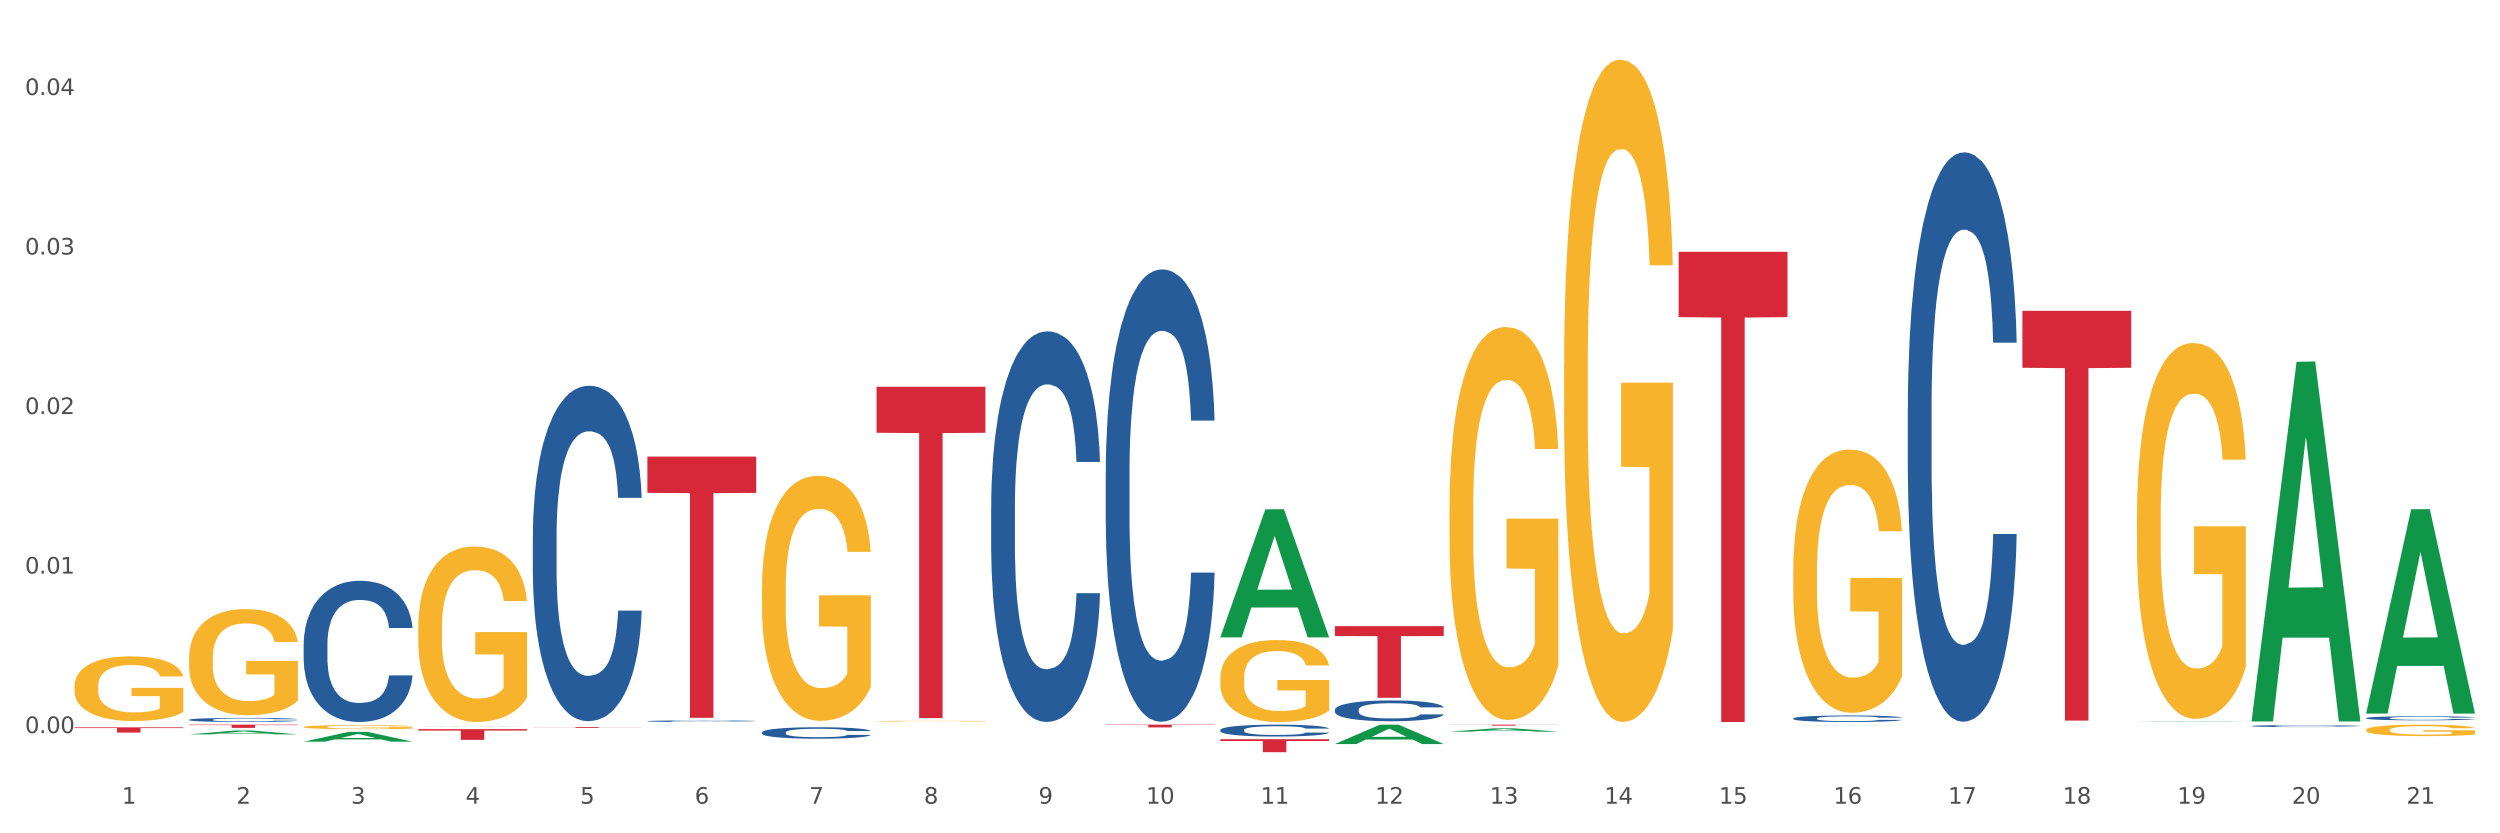 <?xml version="1.0" encoding="utf-8" standalone="no"?>
<!DOCTYPE svg PUBLIC "-//W3C//DTD SVG 1.1//EN"
  "http://www.w3.org/Graphics/SVG/1.1/DTD/svg11.dtd">
<svg xmlns:xlink="http://www.w3.org/1999/xlink" width="1080pt" height="360pt" viewBox="0 0 1080 360" xmlns="http://www.w3.org/2000/svg" version="1.1">
 <rect x="0" y="0" width="1080" height="360" fill="#333333" stroke="none"/>
 <defs>
  <style type="text/css">*{stroke-linejoin: round; stroke-linecap: butt}</style>
 </defs>
 <g id="figure_1">
  <g id="patch_1">
   <path d="M 0 360 
L 1080 360 
L 1080 0 
L 0 0 
z
" style="fill: #ffffff; stroke: #ffffff; stroke-linejoin: miter"/>
  </g>
  <g id="axes_1">
   <g id="matplotlib.axis_1">
    <g id="xtick_1">
     <g id="text_1">
      <!-- 1 -->
      <g style="fill: #4d4d4d" transform="translate(52.633 347.204) scale(0.096 -0.096)">
       <defs>
        <path id="DejaVuSans-31" d="M 794 531 
L 1825 531 
L 1825 4091 
L 703 3866 
L 703 4441 
L 1819 4666 
L 2450 4666 
L 2450 531 
L 3481 531 
L 3481 0 
L 794 0 
L 794 531 
z
" transform="scale(0.016)"/>
       </defs>
       <use xlink:href="#DejaVuSans-31"/>
      </g>
     </g>
    </g>
    <g id="xtick_2">
     <g id="text_2">
      <!-- 2 -->
      <g style="fill: #4d4d4d" transform="translate(102.133 347.204) scale(0.096 -0.096)">
       <defs>
        <path id="DejaVuSans-32" d="M 1228 531 
L 3431 531 
L 3431 0 
L 469 0 
L 469 531 
Q 828 903 1448 1529 
Q 2069 2156 2228 2338 
Q 2531 2678 2651 2914 
Q 2772 3150 2772 3378 
Q 2772 3750 2511 3984 
Q 2250 4219 1831 4219 
Q 1534 4219 1204 4116 
Q 875 4013 500 3803 
L 500 4441 
Q 881 4594 1212 4672 
Q 1544 4750 1819 4750 
Q 2544 4750 2975 4387 
Q 3406 4025 3406 3419 
Q 3406 3131 3298 2873 
Q 3191 2616 2906 2266 
Q 2828 2175 2409 1742 
Q 1991 1309 1228 531 
z
" transform="scale(0.016)"/>
       </defs>
       <use xlink:href="#DejaVuSans-32"/>
      </g>
     </g>
    </g>
    <g id="xtick_3">
     <g id="text_3">
      <!-- 3 -->
      <g style="fill: #4d4d4d" transform="translate(151.633 347.204) scale(0.096 -0.096)">
       <defs>
        <path id="DejaVuSans-33" d="M 2597 2516 
Q 3050 2419 3304 2112 
Q 3559 1806 3559 1356 
Q 3559 666 3084 287 
Q 2609 -91 1734 -91 
Q 1441 -91 1130 -33 
Q 819 25 488 141 
L 488 750 
Q 750 597 1062 519 
Q 1375 441 1716 441 
Q 2309 441 2620 675 
Q 2931 909 2931 1356 
Q 2931 1769 2642 2001 
Q 2353 2234 1838 2234 
L 1294 2234 
L 1294 2753 
L 1863 2753 
Q 2328 2753 2575 2939 
Q 2822 3125 2822 3475 
Q 2822 3834 2567 4026 
Q 2313 4219 1838 4219 
Q 1578 4219 1281 4162 
Q 984 4106 628 3988 
L 628 4550 
Q 988 4650 1302 4700 
Q 1616 4750 1894 4750 
Q 2613 4750 3031 4423 
Q 3450 4097 3450 3541 
Q 3450 3153 3228 2886 
Q 3006 2619 2597 2516 
z
" transform="scale(0.016)"/>
       </defs>
       <use xlink:href="#DejaVuSans-33"/>
      </g>
     </g>
    </g>
    <g id="xtick_4">
     <g id="text_4">
      <!-- 4 -->
      <g style="fill: #4d4d4d" transform="translate(201.133 347.204) scale(0.096 -0.096)">
       <defs>
        <path id="DejaVuSans-34" d="M 2419 4116 
L 825 1625 
L 2419 1625 
L 2419 4116 
z
M 2253 4666 
L 3047 4666 
L 3047 1625 
L 3713 1625 
L 3713 1100 
L 3047 1100 
L 3047 0 
L 2419 0 
L 2419 1100 
L 313 1100 
L 313 1709 
L 2253 4666 
z
" transform="scale(0.016)"/>
       </defs>
       <use xlink:href="#DejaVuSans-34"/>
      </g>
     </g>
    </g>
    <g id="xtick_5">
     <g id="text_5">
      <!-- 5 -->
      <g style="fill: #4d4d4d" transform="translate(250.633 347.204) scale(0.096 -0.096)">
       <defs>
        <path id="DejaVuSans-35" d="M 691 4666 
L 3169 4666 
L 3169 4134 
L 1269 4134 
L 1269 2991 
Q 1406 3038 1543 3061 
Q 1681 3084 1819 3084 
Q 2600 3084 3056 2656 
Q 3513 2228 3513 1497 
Q 3513 744 3044 326 
Q 2575 -91 1722 -91 
Q 1428 -91 1123 -41 
Q 819 9 494 109 
L 494 744 
Q 775 591 1075 516 
Q 1375 441 1709 441 
Q 2250 441 2565 725 
Q 2881 1009 2881 1497 
Q 2881 1984 2565 2268 
Q 2250 2553 1709 2553 
Q 1456 2553 1204 2497 
Q 953 2441 691 2322 
L 691 4666 
z
" transform="scale(0.016)"/>
       </defs>
       <use xlink:href="#DejaVuSans-35"/>
      </g>
     </g>
    </g>
    <g id="xtick_6">
     <g id="text_6">
      <!-- 6 -->
      <g style="fill: #4d4d4d" transform="translate(300.134 347.204) scale(0.096 -0.096)">
       <defs>
        <path id="DejaVuSans-36" d="M 2113 2584 
Q 1688 2584 1439 2293 
Q 1191 2003 1191 1497 
Q 1191 994 1439 701 
Q 1688 409 2113 409 
Q 2538 409 2786 701 
Q 3034 994 3034 1497 
Q 3034 2003 2786 2293 
Q 2538 2584 2113 2584 
z
M 3366 4563 
L 3366 3988 
Q 3128 4100 2886 4159 
Q 2644 4219 2406 4219 
Q 1781 4219 1451 3797 
Q 1122 3375 1075 2522 
Q 1259 2794 1537 2939 
Q 1816 3084 2150 3084 
Q 2853 3084 3261 2657 
Q 3669 2231 3669 1497 
Q 3669 778 3244 343 
Q 2819 -91 2113 -91 
Q 1303 -91 875 529 
Q 447 1150 447 2328 
Q 447 3434 972 4092 
Q 1497 4750 2381 4750 
Q 2619 4750 2861 4703 
Q 3103 4656 3366 4563 
z
" transform="scale(0.016)"/>
       </defs>
       <use xlink:href="#DejaVuSans-36"/>
      </g>
     </g>
    </g>
    <g id="xtick_7">
     <g id="text_7">
      <!-- 7 -->
      <g style="fill: #4d4d4d" transform="translate(349.634 347.204) scale(0.096 -0.096)">
       <defs>
        <path id="DejaVuSans-37" d="M 525 4666 
L 3525 4666 
L 3525 4397 
L 1831 0 
L 1172 0 
L 2766 4134 
L 525 4134 
L 525 4666 
z
" transform="scale(0.016)"/>
       </defs>
       <use xlink:href="#DejaVuSans-37"/>
      </g>
     </g>
    </g>
    <g id="xtick_8">
     <g id="text_8">
      <!-- 8 -->
      <g style="fill: #4d4d4d" transform="translate(399.134 347.204) scale(0.096 -0.096)">
       <defs>
        <path id="DejaVuSans-38" d="M 2034 2216 
Q 1584 2216 1326 1975 
Q 1069 1734 1069 1313 
Q 1069 891 1326 650 
Q 1584 409 2034 409 
Q 2484 409 2743 651 
Q 3003 894 3003 1313 
Q 3003 1734 2745 1975 
Q 2488 2216 2034 2216 
z
M 1403 2484 
Q 997 2584 770 2862 
Q 544 3141 544 3541 
Q 544 4100 942 4425 
Q 1341 4750 2034 4750 
Q 2731 4750 3128 4425 
Q 3525 4100 3525 3541 
Q 3525 3141 3298 2862 
Q 3072 2584 2669 2484 
Q 3125 2378 3379 2068 
Q 3634 1759 3634 1313 
Q 3634 634 3220 271 
Q 2806 -91 2034 -91 
Q 1263 -91 848 271 
Q 434 634 434 1313 
Q 434 1759 690 2068 
Q 947 2378 1403 2484 
z
M 1172 3481 
Q 1172 3119 1398 2916 
Q 1625 2713 2034 2713 
Q 2441 2713 2670 2916 
Q 2900 3119 2900 3481 
Q 2900 3844 2670 4047 
Q 2441 4250 2034 4250 
Q 1625 4250 1398 4047 
Q 1172 3844 1172 3481 
z
" transform="scale(0.016)"/>
       </defs>
       <use xlink:href="#DejaVuSans-38"/>
      </g>
     </g>
    </g>
    <g id="xtick_9">
     <g id="text_9">
      <!-- 9 -->
      <g style="fill: #4d4d4d" transform="translate(448.634 347.204) scale(0.096 -0.096)">
       <defs>
        <path id="DejaVuSans-39" d="M 703 97 
L 703 672 
Q 941 559 1184 500 
Q 1428 441 1663 441 
Q 2288 441 2617 861 
Q 2947 1281 2994 2138 
Q 2813 1869 2534 1725 
Q 2256 1581 1919 1581 
Q 1219 1581 811 2004 
Q 403 2428 403 3163 
Q 403 3881 828 4315 
Q 1253 4750 1959 4750 
Q 2769 4750 3195 4129 
Q 3622 3509 3622 2328 
Q 3622 1225 3098 567 
Q 2575 -91 1691 -91 
Q 1453 -91 1209 -44 
Q 966 3 703 97 
z
M 1959 2075 
Q 2384 2075 2632 2365 
Q 2881 2656 2881 3163 
Q 2881 3666 2632 3958 
Q 2384 4250 1959 4250 
Q 1534 4250 1286 3958 
Q 1038 3666 1038 3163 
Q 1038 2656 1286 2365 
Q 1534 2075 1959 2075 
z
" transform="scale(0.016)"/>
       </defs>
       <use xlink:href="#DejaVuSans-39"/>
      </g>
     </g>
    </g>
    <g id="xtick_10">
     <g id="text_10">
      <!-- 10 -->
      <g style="fill: #4d4d4d" transform="translate(495.079 347.204) scale(0.096 -0.096)">
       <defs>
        <path id="DejaVuSans-30" d="M 2034 4250 
Q 1547 4250 1301 3770 
Q 1056 3291 1056 2328 
Q 1056 1369 1301 889 
Q 1547 409 2034 409 
Q 2525 409 2770 889 
Q 3016 1369 3016 2328 
Q 3016 3291 2770 3770 
Q 2525 4250 2034 4250 
z
M 2034 4750 
Q 2819 4750 3233 4129 
Q 3647 3509 3647 2328 
Q 3647 1150 3233 529 
Q 2819 -91 2034 -91 
Q 1250 -91 836 529 
Q 422 1150 422 2328 
Q 422 3509 836 4129 
Q 1250 4750 2034 4750 
z
" transform="scale(0.016)"/>
       </defs>
       <use xlink:href="#DejaVuSans-31"/>
       <use xlink:href="#DejaVuSans-30" transform="translate(63.623 0)"/>
      </g>
     </g>
    </g>
    <g id="xtick_11">
     <g id="text_11">
      <!-- 11 -->
      <g style="fill: #4d4d4d" transform="translate(544.58 347.204) scale(0.096 -0.096)">
       <use xlink:href="#DejaVuSans-31"/>
       <use xlink:href="#DejaVuSans-31" transform="translate(63.623 0)"/>
      </g>
     </g>
    </g>
    <g id="xtick_12">
     <g id="text_12">
      <!-- 12 -->
      <g style="fill: #4d4d4d" transform="translate(594.08 347.204) scale(0.096 -0.096)">
       <use xlink:href="#DejaVuSans-31"/>
       <use xlink:href="#DejaVuSans-32" transform="translate(63.623 0)"/>
      </g>
     </g>
    </g>
    <g id="xtick_13">
     <g id="text_13">
      <!-- 13 -->
      <g style="fill: #4d4d4d" transform="translate(643.58 347.204) scale(0.096 -0.096)">
       <use xlink:href="#DejaVuSans-31"/>
       <use xlink:href="#DejaVuSans-33" transform="translate(63.623 0)"/>
      </g>
     </g>
    </g>
    <g id="xtick_14">
     <g id="text_14">
      <!-- 14 -->
      <g style="fill: #4d4d4d" transform="translate(693.08 347.204) scale(0.096 -0.096)">
       <use xlink:href="#DejaVuSans-31"/>
       <use xlink:href="#DejaVuSans-34" transform="translate(63.623 0)"/>
      </g>
     </g>
    </g>
    <g id="xtick_15">
     <g id="text_15">
      <!-- 15 -->
      <g style="fill: #4d4d4d" transform="translate(742.58 347.204) scale(0.096 -0.096)">
       <use xlink:href="#DejaVuSans-31"/>
       <use xlink:href="#DejaVuSans-35" transform="translate(63.623 0)"/>
      </g>
     </g>
    </g>
    <g id="xtick_16">
     <g id="text_16">
      <!-- 16 -->
      <g style="fill: #4d4d4d" transform="translate(792.08 347.204) scale(0.096 -0.096)">
       <use xlink:href="#DejaVuSans-31"/>
       <use xlink:href="#DejaVuSans-36" transform="translate(63.623 0)"/>
      </g>
     </g>
    </g>
    <g id="xtick_17">
     <g id="text_17">
      <!-- 17 -->
      <g style="fill: #4d4d4d" transform="translate(841.58 347.204) scale(0.096 -0.096)">
       <use xlink:href="#DejaVuSans-31"/>
       <use xlink:href="#DejaVuSans-37" transform="translate(63.623 0)"/>
      </g>
     </g>
    </g>
    <g id="xtick_18">
     <g id="text_18">
      <!-- 18 -->
      <g style="fill: #4d4d4d" transform="translate(891.08 347.204) scale(0.096 -0.096)">
       <use xlink:href="#DejaVuSans-31"/>
       <use xlink:href="#DejaVuSans-38" transform="translate(63.623 0)"/>
      </g>
     </g>
    </g>
    <g id="xtick_19">
     <g id="text_19">
      <!-- 19 -->
      <g style="fill: #4d4d4d" transform="translate(940.58 347.204) scale(0.096 -0.096)">
       <use xlink:href="#DejaVuSans-31"/>
       <use xlink:href="#DejaVuSans-39" transform="translate(63.623 0)"/>
      </g>
     </g>
    </g>
    <g id="xtick_20">
     <g id="text_20">
      <!-- 20 -->
      <g style="fill: #4d4d4d" transform="translate(990.08 347.204) scale(0.096 -0.096)">
       <use xlink:href="#DejaVuSans-32"/>
       <use xlink:href="#DejaVuSans-30" transform="translate(63.623 0)"/>
      </g>
     </g>
    </g>
    <g id="xtick_21">
     <g id="text_21">
      <!-- 21 -->
      <g style="fill: #4d4d4d" transform="translate(1039.58 347.204) scale(0.096 -0.096)">
       <use xlink:href="#DejaVuSans-32"/>
       <use xlink:href="#DejaVuSans-31" transform="translate(63.623 0)"/>
      </g>
     </g>
    </g>
    <g id="xtick_22"/>
    <g id="xtick_23"/>
    <g id="xtick_24"/>
    <g id="xtick_25"/>
    <g id="xtick_26"/>
    <g id="xtick_27"/>
    <g id="xtick_28"/>
    <g id="xtick_29"/>
    <g id="xtick_30"/>
    <g id="xtick_31"/>
    <g id="xtick_32"/>
    <g id="xtick_33"/>
    <g id="xtick_34"/>
    <g id="xtick_35"/>
    <g id="xtick_36"/>
    <g id="xtick_37"/>
    <g id="xtick_38"/>
    <g id="xtick_39"/>
    <g id="xtick_40"/>
    <g id="xtick_41"/>
   </g>
   <g id="matplotlib.axis_2">
    <g id="ytick_1">
     <g id="text_22">
      <!-- 0.00 -->
      <g style="fill: #4d4d4d" transform="translate(10.8 316.696) scale(0.096 -0.096)">
       <defs>
        <path id="DejaVuSans-2e" d="M 684 794 
L 1344 794 
L 1344 0 
L 684 0 
L 684 794 
z
" transform="scale(0.016)"/>
       </defs>
       <use xlink:href="#DejaVuSans-30"/>
       <use xlink:href="#DejaVuSans-2e" transform="translate(63.623 0)"/>
       <use xlink:href="#DejaVuSans-30" transform="translate(95.41 0)"/>
       <use xlink:href="#DejaVuSans-30" transform="translate(159.033 0)"/>
      </g>
     </g>
    </g>
    <g id="ytick_2">
     <g id="text_23">
      <!-- 0.01 -->
      <g style="fill: #4d4d4d" transform="translate(10.8 247.784) scale(0.096 -0.096)">
       <use xlink:href="#DejaVuSans-30"/>
       <use xlink:href="#DejaVuSans-2e" transform="translate(63.623 0)"/>
       <use xlink:href="#DejaVuSans-30" transform="translate(95.41 0)"/>
       <use xlink:href="#DejaVuSans-31" transform="translate(159.033 0)"/>
      </g>
     </g>
    </g>
    <g id="ytick_3">
     <g id="text_24">
      <!-- 0.02 -->
      <g style="fill: #4d4d4d" transform="translate(10.8 178.871) scale(0.096 -0.096)">
       <use xlink:href="#DejaVuSans-30"/>
       <use xlink:href="#DejaVuSans-2e" transform="translate(63.623 0)"/>
       <use xlink:href="#DejaVuSans-30" transform="translate(95.41 0)"/>
       <use xlink:href="#DejaVuSans-32" transform="translate(159.033 0)"/>
      </g>
     </g>
    </g>
    <g id="ytick_4">
     <g id="text_25">
      <!-- 0.03 -->
      <g style="fill: #4d4d4d" transform="translate(10.8 109.959) scale(0.096 -0.096)">
       <use xlink:href="#DejaVuSans-30"/>
       <use xlink:href="#DejaVuSans-2e" transform="translate(63.623 0)"/>
       <use xlink:href="#DejaVuSans-30" transform="translate(95.41 0)"/>
       <use xlink:href="#DejaVuSans-33" transform="translate(159.033 0)"/>
      </g>
     </g>
    </g>
    <g id="ytick_5">
     <g id="text_26">
      <!-- 0.04 -->
      <g style="fill: #4d4d4d" transform="translate(10.8 41.046) scale(0.096 -0.096)">
       <use xlink:href="#DejaVuSans-30"/>
       <use xlink:href="#DejaVuSans-2e" transform="translate(63.623 0)"/>
       <use xlink:href="#DejaVuSans-30" transform="translate(95.41 0)"/>
       <use xlink:href="#DejaVuSans-34" transform="translate(159.033 0)"/>
      </g>
     </g>
    </g>
    <g id="ytick_6"/>
    <g id="ytick_7"/>
    <g id="ytick_8"/>
    <g id="ytick_9"/>
   </g>
   <g id="PolyCollection_1">
    <path d="M 81.675 317.266 
L 81.723 317.265 
L 101.115 315.602 
L 109.163 315.6 
L 128.7 317.269 
L 119.392 317.269 
L 115.174 316.881 
L 95.152 316.881 
L 95.007 316.887 
L 90.935 317.269 
L 81.675 317.269 
L 81.675 317.266 
L 97.673 316.649 
L 112.653 316.647 
L 105.236 315.956 
L 105.139 315.953 
L 105.042 315.958 
L 97.625 316.647 
L 97.673 316.649 
L 81.675 317.266 
z
" clip-path="url(#p90be491290)" style="fill: #109648"/>
    <path d="M 725.175 108.771 
L 772.2 108.771 
L 772.2 136.999 
L 753.702 137.19 
L 753.702 311.9 
L 743.562 311.9 
L 743.562 137.19 
L 725.175 136.999 
L 725.175 108.962 
L 725.175 108.771 
z
" clip-path="url(#p90be491290)" style="fill: #d62839"/>
    <path d="M 32.175 314.197 
L 79.2 314.197 
L 79.2 314.513 
L 60.702 314.515 
L 60.702 316.472 
L 50.562 316.472 
L 50.562 314.515 
L 32.175 314.513 
L 32.175 314.199 
L 32.175 314.197 
z
" clip-path="url(#p90be491290)" style="fill: #d62839"/>
    <path d="M 81.675 313.049 
L 128.7 313.049 
L 128.7 313.244 
L 110.202 313.245 
L 110.202 314.451 
L 100.062 314.451 
L 100.062 313.245 
L 81.675 313.244 
L 81.675 313.05 
L 81.675 313.049 
z
" clip-path="url(#p90be491290)" style="fill: #d62839"/>
    <path d="M 180.675 314.98 
L 227.7 314.98 
L 227.7 315.624 
L 209.202 315.629 
L 209.202 319.616 
L 199.062 319.616 
L 199.062 315.629 
L 180.675 315.624 
L 180.675 314.984 
L 180.675 314.98 
z
" clip-path="url(#p90be491290)" style="fill: #d62839"/>
    <path d="M 230.175 314.076 
L 277.2 314.076 
L 277.2 314.127 
L 258.702 314.127 
L 258.702 314.44 
L 248.562 314.44 
L 248.562 314.127 
L 230.175 314.127 
L 230.175 314.077 
L 230.175 314.076 
z
" clip-path="url(#p90be491290)" style="fill: #d62839"/>
    <path d="M 279.675 197.239 
L 326.7 197.239 
L 326.7 212.919 
L 308.202 213.025 
L 308.202 310.077 
L 298.062 310.077 
L 298.062 213.025 
L 279.675 212.919 
L 279.675 197.345 
L 279.675 197.239 
z
" clip-path="url(#p90be491290)" style="fill: #d62839"/>
    <path d="M 378.675 167.057 
L 425.7 167.057 
L 425.7 186.955 
L 407.202 187.089 
L 407.202 310.243 
L 397.062 310.243 
L 397.062 187.089 
L 378.675 186.955 
L 378.675 167.191 
L 378.675 167.057 
z
" clip-path="url(#p90be491290)" style="fill: #d62839"/>
    <path d="M 477.675 313.049 
L 524.7 313.049 
L 524.7 313.214 
L 506.202 313.215 
L 506.202 314.236 
L 496.062 314.236 
L 496.062 313.215 
L 477.675 313.214 
L 477.675 313.05 
L 477.675 313.049 
z
" clip-path="url(#p90be491290)" style="fill: #d62839"/>
    <path d="M 527.175 319.329 
L 574.2 319.329 
L 574.2 320.11 
L 555.702 320.116 
L 555.702 324.95 
L 545.562 324.95 
L 545.562 320.116 
L 527.175 320.11 
L 527.175 319.335 
L 527.175 319.329 
z
" clip-path="url(#p90be491290)" style="fill: #d62839"/>
    <path d="M 626.175 313.049 
L 673.2 313.049 
L 673.2 313.109 
L 654.702 313.109 
L 654.702 313.482 
L 644.562 313.482 
L 644.562 313.109 
L 626.175 313.109 
L 626.175 313.049 
L 626.175 313.049 
z
" clip-path="url(#p90be491290)" style="fill: #d62839"/>
    <path d="M 576.675 270.478 
L 623.7 270.478 
L 623.7 274.78 
L 605.202 274.809 
L 605.202 301.437 
L 595.062 301.437 
L 595.062 274.809 
L 576.675 274.78 
L 576.675 270.507 
L 576.675 270.478 
z
" clip-path="url(#p90be491290)" style="fill: #d62839"/>
    <path d="M 81.675 310.93 
L 81.731 310.929 
L 81.731 310.884 
L 81.897 310.823 
L 82.509 310.71 
L 83.287 310.625 
L 84.621 310.525 
L 85.344 310.484 
L 86.289 310.437 
L 88.234 310.361 
L 90.457 310.297 
L 92.014 310.262 
L 93.181 310.239 
L 95.794 310.199 
L 97.294 310.181 
L 98.851 310.167 
L 100.185 310.157 
L 102.408 310.146 
L 104.187 310.141 
L 106.244 310.14 
L 107.967 310.141 
L 110.246 310.148 
L 113.581 310.167 
L 114.859 310.178 
L 116.582 310.197 
L 118.361 310.223 
L 119.806 310.249 
L 121.474 310.286 
L 123.197 310.334 
L 124.865 310.395 
L 126.032 310.451 
L 126.977 310.511 
L 127.811 310.583 
L 128.422 310.662 
L 128.7 310.728 
L 118.528 310.728 
L 118.25 310.668 
L 117.694 310.604 
L 117.138 310.561 
L 116.527 310.525 
L 115.582 310.485 
L 114.748 310.459 
L 113.359 310.429 
L 112.08 310.41 
L 111.024 310.398 
L 109.745 310.389 
L 107.022 310.379 
L 105.076 310.379 
L 103.853 310.382 
L 102.353 310.39 
L 101.074 310.402 
L 99.573 310.421 
L 98.406 310.442 
L 97.239 310.469 
L 96.572 310.488 
L 95.571 310.524 
L 94.904 310.553 
L 94.015 310.603 
L 93.515 310.638 
L 92.625 310.729 
L 92.236 310.797 
L 92.069 310.844 
L 91.958 310.895 
L 91.958 311.146 
L 92.292 311.258 
L 92.57 311.307 
L 93.014 311.361 
L 93.848 311.432 
L 95.071 311.501 
L 96.349 311.551 
L 97.406 311.581 
L 98.406 311.604 
L 99.407 311.622 
L 100.63 311.638 
L 101.63 311.647 
L 103.131 311.657 
L 104.91 311.662 
L 106.299 311.662 
L 109.134 311.654 
L 110.412 311.646 
L 111.635 311.634 
L 112.969 311.617 
L 114.026 311.597 
L 114.637 311.583 
L 115.638 311.552 
L 116.416 311.52 
L 117.083 311.483 
L 117.527 311.451 
L 118.028 311.403 
L 118.417 311.348 
L 118.528 311.319 
L 128.7 311.319 
L 128.478 311.377 
L 128.089 311.434 
L 127.31 311.509 
L 126.699 311.552 
L 125.754 311.606 
L 124.753 311.651 
L 123.364 311.7 
L 122.085 311.737 
L 120.751 311.769 
L 119.306 311.798 
L 116.694 311.839 
L 115.749 311.85 
L 113.748 311.869 
L 112.191 311.88 
L 109.912 311.892 
L 107.578 311.898 
L 105.132 311.9 
L 102.964 311.896 
L 100.574 311.887 
L 99.073 311.877 
L 97.406 311.863 
L 95.46 311.84 
L 93.626 311.813 
L 91.903 311.781 
L 90.291 311.744 
L 88.79 311.702 
L 86.844 311.633 
L 85.399 311.565 
L 84.343 311.503 
L 83.62 311.45 
L 82.898 311.382 
L 82.509 311.335 
L 81.897 311.223 
L 81.675 311.118 
L 81.675 310.93 
z
" clip-path="url(#p90be491290)" style="fill: #255c99"/>
    <path d="M 32.175 296.454 
L 32.231 296.429 
L 32.231 295.51 
L 32.342 294.719 
L 32.897 292.806 
L 33.73 291.224 
L 34.34 290.382 
L 34.951 289.693 
L 35.673 289.004 
L 36.561 288.289 
L 38.171 287.243 
L 39.17 286.708 
L 40.392 286.146 
L 42.613 285.33 
L 44.223 284.87 
L 45.888 284.488 
L 48.609 284.029 
L 50.385 283.824 
L 52.273 283.671 
L 54.549 283.569 
L 56.27 283.544 
L 60.046 283.62 
L 63.266 283.85 
L 64.82 284.029 
L 66.819 284.335 
L 67.874 284.539 
L 69.595 284.947 
L 71.372 285.483 
L 72.593 285.942 
L 74.425 286.81 
L 75.813 287.677 
L 77.09 288.749 
L 77.756 289.489 
L 78.256 290.178 
L 78.7 290.968 
L 79.144 292.219 
L 69.151 292.219 
L 68.762 291.326 
L 68.152 290.484 
L 67.263 289.667 
L 66.486 289.157 
L 65.154 288.519 
L 63.932 288.111 
L 62.655 287.805 
L 61.101 287.55 
L 59.879 287.422 
L 58.158 287.32 
L 54.771 287.345 
L 52.495 287.55 
L 50.941 287.805 
L 49.941 288.034 
L 49.053 288.289 
L 48.054 288.647 
L 46.888 289.182 
L 46.055 289.667 
L 45.222 290.28 
L 44.556 290.892 
L 43.945 291.606 
L 43.445 292.372 
L 43.057 293.163 
L 42.724 294.132 
L 42.446 295.74 
L 42.446 299.235 
L 42.557 300.026 
L 42.835 301.072 
L 43.168 301.863 
L 43.723 302.807 
L 44.223 303.445 
L 45.167 304.364 
L 46.221 305.129 
L 47.054 305.614 
L 47.887 306.022 
L 49.331 306.583 
L 50.941 307.043 
L 52.329 307.323 
L 54.216 307.578 
L 55.493 307.681 
L 56.604 307.732 
L 59.324 307.732 
L 61.267 307.655 
L 63.432 307.476 
L 65.098 307.247 
L 66.486 306.966 
L 68.041 306.507 
L 69.04 306.073 
L 69.04 300.741 
L 56.826 300.715 
L 56.826 297.169 
L 79.2 297.169 
L 79.2 307.578 
L 78.256 308.114 
L 77.201 308.599 
L 76.091 309.033 
L 74.425 309.569 
L 72.427 310.079 
L 70.65 310.436 
L 68.762 310.742 
L 66.542 311.023 
L 63.655 311.278 
L 61.878 311.38 
L 59.657 311.457 
L 57.048 311.482 
L 54.771 311.431 
L 52.551 311.304 
L 50.219 311.074 
L 47.943 310.742 
L 46.221 310.411 
L 44.5 310.002 
L 42.668 309.467 
L 41.225 308.956 
L 40.114 308.497 
L 38.893 307.91 
L 37.56 307.145 
L 36.561 306.456 
L 35.673 305.741 
L 34.729 304.823 
L 34.063 304.032 
L 33.396 303.037 
L 33.008 302.297 
L 32.564 301.149 
L 32.231 299.541 
L 32.175 296.454 
z
" clip-path="url(#p90be491290)" style="fill: #f7b32b"/>
    <path d="M 131.175 278.303 
L 131.231 278.247 
L 131.231 276.687 
L 131.397 274.57 
L 132.009 270.669 
L 132.787 267.716 
L 134.121 264.262 
L 134.844 262.813 
L 135.789 261.198 
L 137.734 258.579 
L 139.957 256.35 
L 141.514 255.124 
L 142.681 254.344 
L 145.294 252.951 
L 146.794 252.339 
L 148.351 251.837 
L 149.685 251.503 
L 151.908 251.113 
L 153.687 250.946 
L 155.744 250.89 
L 157.467 250.946 
L 159.746 251.169 
L 163.081 251.837 
L 164.359 252.227 
L 166.082 252.896 
L 167.861 253.787 
L 169.306 254.679 
L 170.974 255.96 
L 172.697 257.632 
L 174.365 259.749 
L 175.532 261.699 
L 176.477 263.76 
L 177.311 266.268 
L 177.922 268.998 
L 178.2 271.282 
L 168.028 271.282 
L 167.75 269.221 
L 167.194 266.992 
L 166.638 265.488 
L 166.027 264.262 
L 165.082 262.869 
L 164.248 261.978 
L 162.859 260.919 
L 161.58 260.25 
L 160.524 259.86 
L 159.245 259.526 
L 156.522 259.192 
L 154.576 259.192 
L 153.353 259.303 
L 151.853 259.582 
L 150.574 259.972 
L 149.073 260.64 
L 147.906 261.365 
L 146.739 262.312 
L 146.072 262.98 
L 145.071 264.206 
L 144.404 265.209 
L 143.515 266.936 
L 143.015 268.162 
L 142.125 271.338 
L 141.736 273.678 
L 141.569 275.294 
L 141.458 277.077 
L 141.458 285.769 
L 141.792 289.669 
L 142.07 291.34 
L 142.514 293.235 
L 143.348 295.686 
L 144.571 298.082 
L 145.849 299.809 
L 146.906 300.868 
L 147.906 301.648 
L 148.907 302.261 
L 150.13 302.818 
L 151.13 303.152 
L 152.631 303.486 
L 154.41 303.654 
L 155.799 303.654 
L 158.634 303.375 
L 159.912 303.096 
L 161.135 302.706 
L 162.469 302.094 
L 163.526 301.425 
L 164.137 300.924 
L 165.137 299.865 
L 165.916 298.751 
L 166.583 297.469 
L 167.027 296.355 
L 167.528 294.683 
L 167.917 292.789 
L 168.028 291.786 
L 178.2 291.786 
L 177.978 293.792 
L 177.589 295.742 
L 176.81 298.361 
L 176.199 299.865 
L 175.254 301.704 
L 174.253 303.264 
L 172.864 304.991 
L 171.585 306.272 
L 170.251 307.387 
L 168.806 308.39 
L 166.194 309.782 
L 165.249 310.172 
L 163.248 310.841 
L 161.691 311.231 
L 159.412 311.621 
L 157.078 311.844 
L 154.632 311.9 
L 152.464 311.788 
L 150.074 311.454 
L 148.573 311.12 
L 146.906 310.618 
L 144.96 309.838 
L 143.126 308.891 
L 141.403 307.777 
L 139.791 306.495 
L 138.29 305.047 
L 136.344 302.651 
L 134.899 300.311 
L 133.843 298.138 
L 133.12 296.299 
L 132.398 293.959 
L 132.009 292.343 
L 131.397 288.443 
L 131.175 284.821 
L 131.175 278.303 
z
" clip-path="url(#p90be491290)" style="fill: #255c99"/>
    <path d="M 230.175 231.752 
L 230.231 231.619 
L 230.231 227.914 
L 230.397 222.886 
L 231.009 213.624 
L 231.787 206.611 
L 233.121 198.407 
L 233.844 194.967 
L 234.789 191.13 
L 236.734 184.911 
L 238.957 179.618 
L 240.514 176.707 
L 241.681 174.855 
L 244.294 171.547 
L 245.794 170.091 
L 247.351 168.901 
L 248.685 168.107 
L 250.908 167.18 
L 252.687 166.783 
L 254.744 166.651 
L 256.467 166.783 
L 258.746 167.313 
L 262.081 168.901 
L 263.359 169.827 
L 265.082 171.415 
L 266.861 173.532 
L 268.306 175.649 
L 269.974 178.692 
L 271.697 182.662 
L 273.365 187.69 
L 274.532 192.321 
L 275.477 197.217 
L 276.311 203.171 
L 276.922 209.654 
L 277.2 215.08 
L 267.028 215.08 
L 266.75 210.184 
L 266.194 204.891 
L 265.638 201.318 
L 265.027 198.407 
L 264.082 195.1 
L 263.248 192.982 
L 261.859 190.468 
L 260.58 188.881 
L 259.524 187.954 
L 258.245 187.16 
L 255.522 186.367 
L 253.576 186.367 
L 252.353 186.631 
L 250.853 187.293 
L 249.574 188.219 
L 248.073 189.807 
L 246.906 191.527 
L 245.739 193.776 
L 245.072 195.364 
L 244.071 198.275 
L 243.404 200.657 
L 242.515 204.759 
L 242.015 207.67 
L 241.125 215.212 
L 240.736 220.769 
L 240.569 224.606 
L 240.458 228.841 
L 240.458 249.482 
L 240.792 258.744 
L 241.07 262.714 
L 241.514 267.213 
L 242.348 273.035 
L 243.571 278.724 
L 244.849 282.826 
L 245.906 285.34 
L 246.906 287.193 
L 247.907 288.648 
L 249.13 289.971 
L 250.13 290.765 
L 251.631 291.559 
L 253.41 291.956 
L 254.799 291.956 
L 257.634 291.295 
L 258.913 290.633 
L 260.135 289.707 
L 261.469 288.251 
L 262.526 286.664 
L 263.137 285.473 
L 264.137 282.959 
L 264.916 280.312 
L 265.583 277.269 
L 266.027 274.623 
L 266.528 270.653 
L 266.917 266.154 
L 267.028 263.773 
L 277.2 263.773 
L 276.978 268.536 
L 276.589 273.167 
L 275.81 279.386 
L 275.199 282.959 
L 274.254 287.325 
L 273.253 291.03 
L 271.864 295.132 
L 270.585 298.175 
L 269.251 300.822 
L 267.806 303.203 
L 265.194 306.511 
L 264.249 307.437 
L 262.248 309.025 
L 260.691 309.951 
L 258.412 310.878 
L 256.078 311.407 
L 253.632 311.539 
L 251.464 311.275 
L 249.074 310.481 
L 247.573 309.687 
L 245.906 308.496 
L 243.96 306.644 
L 242.126 304.394 
L 240.403 301.748 
L 238.791 298.704 
L 237.29 295.264 
L 235.344 289.575 
L 233.899 284.017 
L 232.843 278.857 
L 232.12 274.49 
L 231.398 268.933 
L 231.009 265.096 
L 230.397 255.833 
L 230.175 247.233 
L 230.175 231.752 
z
" clip-path="url(#p90be491290)" style="fill: #255c99"/>
    <path d="M 279.675 311.529 
L 279.731 311.528 
L 279.731 311.511 
L 279.897 311.488 
L 280.509 311.444 
L 281.287 311.412 
L 282.621 311.374 
L 283.344 311.358 
L 284.289 311.34 
L 286.234 311.311 
L 288.457 311.286 
L 290.014 311.273 
L 291.181 311.264 
L 293.794 311.249 
L 295.294 311.242 
L 296.851 311.237 
L 298.185 311.233 
L 300.408 311.229 
L 302.187 311.227 
L 304.244 311.226 
L 305.967 311.227 
L 308.246 311.229 
L 311.581 311.237 
L 312.859 311.241 
L 314.582 311.248 
L 316.361 311.258 
L 317.806 311.268 
L 319.474 311.282 
L 321.197 311.301 
L 322.865 311.324 
L 324.032 311.345 
L 324.977 311.368 
L 325.811 311.396 
L 326.422 311.426 
L 326.7 311.451 
L 316.528 311.451 
L 316.25 311.428 
L 315.694 311.404 
L 315.138 311.387 
L 314.527 311.374 
L 313.582 311.358 
L 312.748 311.349 
L 311.359 311.337 
L 310.08 311.329 
L 309.024 311.325 
L 307.745 311.321 
L 305.022 311.318 
L 303.076 311.318 
L 301.853 311.319 
L 300.353 311.322 
L 299.074 311.326 
L 297.573 311.334 
L 296.406 311.342 
L 295.239 311.352 
L 294.572 311.36 
L 293.571 311.373 
L 292.904 311.384 
L 292.015 311.403 
L 291.515 311.417 
L 290.625 311.452 
L 290.236 311.478 
L 290.069 311.496 
L 289.958 311.515 
L 289.958 311.611 
L 290.292 311.654 
L 290.57 311.673 
L 291.014 311.694 
L 291.848 311.721 
L 293.071 311.747 
L 294.349 311.766 
L 295.406 311.778 
L 296.406 311.787 
L 297.407 311.793 
L 298.63 311.799 
L 299.63 311.803 
L 301.131 311.807 
L 302.91 311.809 
L 304.299 311.809 
L 307.134 311.806 
L 308.413 311.802 
L 309.635 311.798 
L 310.969 311.791 
L 312.026 311.784 
L 312.637 311.779 
L 313.637 311.767 
L 314.416 311.755 
L 315.083 311.74 
L 315.527 311.728 
L 316.028 311.71 
L 316.417 311.689 
L 316.528 311.678 
L 326.7 311.678 
L 326.478 311.7 
L 326.089 311.721 
L 325.31 311.75 
L 324.699 311.767 
L 323.754 311.787 
L 322.753 311.804 
L 321.364 311.823 
L 320.085 311.838 
L 318.751 311.85 
L 317.306 311.861 
L 314.694 311.876 
L 313.749 311.881 
L 311.748 311.888 
L 310.191 311.892 
L 307.912 311.897 
L 305.578 311.899 
L 303.132 311.9 
L 300.964 311.898 
L 298.574 311.895 
L 297.073 311.891 
L 295.406 311.886 
L 293.46 311.877 
L 291.626 311.866 
L 289.903 311.854 
L 288.291 311.84 
L 286.79 311.824 
L 284.844 311.798 
L 283.399 311.772 
L 282.343 311.748 
L 281.62 311.727 
L 280.898 311.702 
L 280.509 311.684 
L 279.897 311.641 
L 279.675 311.601 
L 279.675 311.529 
z
" clip-path="url(#p90be491290)" style="fill: #255c99"/>
    <path d="M 329.175 316.391 
L 329.231 316.386 
L 329.231 316.26 
L 329.397 316.088 
L 330.009 315.771 
L 330.787 315.531 
L 332.121 315.251 
L 332.844 315.133 
L 333.789 315.002 
L 335.734 314.79 
L 337.957 314.609 
L 339.514 314.509 
L 340.681 314.446 
L 343.294 314.333 
L 344.794 314.283 
L 346.351 314.242 
L 347.685 314.215 
L 349.908 314.184 
L 351.687 314.17 
L 353.744 314.166 
L 355.467 314.17 
L 357.746 314.188 
L 361.081 314.242 
L 362.359 314.274 
L 364.082 314.328 
L 365.861 314.401 
L 367.306 314.473 
L 368.974 314.577 
L 370.697 314.713 
L 372.365 314.885 
L 373.532 315.043 
L 374.477 315.21 
L 375.311 315.414 
L 375.922 315.635 
L 376.2 315.821 
L 366.028 315.821 
L 365.75 315.654 
L 365.194 315.473 
L 364.638 315.351 
L 364.027 315.251 
L 363.082 315.138 
L 362.248 315.066 
L 360.859 314.98 
L 359.58 314.925 
L 358.524 314.894 
L 357.245 314.867 
L 354.522 314.839 
L 352.576 314.839 
L 351.353 314.848 
L 349.853 314.871 
L 348.574 314.903 
L 347.073 314.957 
L 345.906 315.016 
L 344.739 315.093 
L 344.072 315.147 
L 343.071 315.247 
L 342.404 315.328 
L 341.515 315.468 
L 341.015 315.568 
L 340.125 315.825 
L 339.736 316.015 
L 339.569 316.147 
L 339.458 316.291 
L 339.458 316.997 
L 339.792 317.313 
L 340.07 317.449 
L 340.514 317.603 
L 341.348 317.802 
L 342.571 317.996 
L 343.849 318.137 
L 344.906 318.223 
L 345.906 318.286 
L 346.907 318.336 
L 348.13 318.381 
L 349.13 318.408 
L 350.631 318.435 
L 352.41 318.449 
L 353.799 318.449 
L 356.634 318.426 
L 357.913 318.404 
L 359.135 318.372 
L 360.469 318.322 
L 361.526 318.268 
L 362.137 318.227 
L 363.137 318.141 
L 363.916 318.051 
L 364.583 317.947 
L 365.027 317.856 
L 365.528 317.721 
L 365.917 317.567 
L 366.028 317.485 
L 376.2 317.485 
L 375.978 317.648 
L 375.589 317.806 
L 374.81 318.019 
L 374.199 318.141 
L 373.254 318.29 
L 372.253 318.417 
L 370.864 318.557 
L 369.585 318.661 
L 368.251 318.752 
L 366.806 318.833 
L 364.194 318.946 
L 363.249 318.978 
L 361.248 319.032 
L 359.691 319.064 
L 357.412 319.096 
L 355.078 319.114 
L 352.632 319.118 
L 350.464 319.109 
L 348.074 319.082 
L 346.573 319.055 
L 344.906 319.014 
L 342.96 318.951 
L 341.126 318.874 
L 339.403 318.783 
L 337.791 318.679 
L 336.29 318.562 
L 334.344 318.367 
L 332.899 318.177 
L 331.843 318.001 
L 331.12 317.852 
L 330.398 317.662 
L 330.009 317.531 
L 329.397 317.214 
L 329.175 316.92 
L 329.175 316.391 
z
" clip-path="url(#p90be491290)" style="fill: #255c99"/>
    <path d="M 428.175 218.96 
L 428.231 218.806 
L 428.231 214.491 
L 428.397 208.635 
L 429.009 197.848 
L 429.787 189.68 
L 431.121 180.126 
L 431.844 176.119 
L 432.789 171.65 
L 434.734 164.407 
L 436.957 158.243 
L 438.514 154.853 
L 439.681 152.695 
L 442.294 148.843 
L 443.794 147.147 
L 445.351 145.76 
L 446.685 144.836 
L 448.908 143.757 
L 450.687 143.295 
L 452.744 143.141 
L 454.467 143.295 
L 456.746 143.911 
L 460.081 145.76 
L 461.359 146.839 
L 463.082 148.688 
L 464.861 151.154 
L 466.306 153.62 
L 467.974 157.164 
L 469.697 161.787 
L 471.365 167.643 
L 472.532 173.037 
L 473.477 178.739 
L 474.311 185.674 
L 474.922 193.225 
L 475.2 199.543 
L 465.028 199.543 
L 464.75 193.841 
L 464.194 187.677 
L 463.638 183.516 
L 463.027 180.126 
L 462.082 176.273 
L 461.248 173.807 
L 459.859 170.88 
L 458.58 169.03 
L 457.524 167.952 
L 456.245 167.027 
L 453.522 166.102 
L 451.576 166.102 
L 450.353 166.41 
L 448.853 167.181 
L 447.574 168.26 
L 446.073 170.109 
L 444.906 172.112 
L 443.739 174.732 
L 443.072 176.581 
L 442.071 179.972 
L 441.404 182.746 
L 440.515 187.523 
L 440.015 190.913 
L 439.125 199.697 
L 438.736 206.17 
L 438.569 210.639 
L 438.458 215.57 
L 438.458 239.61 
L 438.792 250.398 
L 439.07 255.021 
L 439.514 260.26 
L 440.348 267.041 
L 441.571 273.667 
L 442.849 278.445 
L 443.906 281.373 
L 444.906 283.53 
L 445.907 285.225 
L 447.13 286.766 
L 448.13 287.691 
L 449.631 288.616 
L 451.41 289.078 
L 452.799 289.078 
L 455.634 288.307 
L 456.913 287.537 
L 458.135 286.458 
L 459.469 284.763 
L 460.526 282.914 
L 461.137 281.527 
L 462.137 278.599 
L 462.916 275.517 
L 463.583 271.972 
L 464.027 268.89 
L 464.528 264.267 
L 464.917 259.027 
L 465.028 256.254 
L 475.2 256.254 
L 474.978 261.801 
L 474.589 267.195 
L 473.81 274.438 
L 473.199 278.599 
L 472.254 283.684 
L 471.253 287.999 
L 469.864 292.776 
L 468.585 296.321 
L 467.251 299.403 
L 465.806 302.177 
L 463.194 306.029 
L 462.249 307.108 
L 460.248 308.957 
L 458.691 310.036 
L 456.412 311.115 
L 454.078 311.731 
L 451.632 311.885 
L 449.464 311.577 
L 447.074 310.653 
L 445.573 309.728 
L 443.906 308.341 
L 441.96 306.184 
L 440.126 303.564 
L 438.403 300.482 
L 436.791 296.937 
L 435.29 292.931 
L 433.344 286.304 
L 431.899 279.832 
L 430.843 273.822 
L 430.12 268.736 
L 429.398 262.264 
L 429.009 257.795 
L 428.397 247.007 
L 428.175 236.99 
L 428.175 218.96 
z
" clip-path="url(#p90be491290)" style="fill: #255c99"/>
    <path d="M 477.675 204.181 
L 477.731 204.002 
L 477.731 199.005 
L 477.897 192.224 
L 478.509 179.732 
L 479.287 170.274 
L 480.621 159.209 
L 481.344 154.569 
L 482.289 149.394 
L 484.234 141.007 
L 486.457 133.868 
L 488.014 129.942 
L 489.181 127.444 
L 491.794 122.982 
L 493.294 121.019 
L 494.851 119.413 
L 496.185 118.342 
L 498.408 117.093 
L 500.187 116.558 
L 502.244 116.379 
L 503.967 116.558 
L 506.246 117.272 
L 509.581 119.413 
L 510.859 120.662 
L 512.582 122.804 
L 514.361 125.659 
L 515.806 128.515 
L 517.474 132.619 
L 519.197 137.973 
L 520.865 144.754 
L 522.032 151 
L 522.977 157.603 
L 523.811 165.634 
L 524.422 174.378 
L 524.7 181.695 
L 514.528 181.695 
L 514.25 175.092 
L 513.694 167.954 
L 513.138 163.135 
L 512.527 159.209 
L 511.582 154.748 
L 510.748 151.893 
L 509.359 148.502 
L 508.08 146.36 
L 507.024 145.111 
L 505.745 144.04 
L 503.022 142.97 
L 501.076 142.97 
L 499.853 143.327 
L 498.353 144.219 
L 497.074 145.468 
L 495.573 147.61 
L 494.406 149.929 
L 493.239 152.963 
L 492.572 155.105 
L 491.571 159.031 
L 490.904 162.243 
L 490.015 167.775 
L 489.515 171.701 
L 488.625 181.873 
L 488.236 189.369 
L 488.069 194.544 
L 487.958 200.255 
L 487.958 228.094 
L 488.292 240.586 
L 488.57 245.94 
L 489.014 252.007 
L 489.848 259.859 
L 491.071 267.533 
L 492.349 273.065 
L 493.406 276.456 
L 494.406 278.954 
L 495.407 280.917 
L 496.63 282.702 
L 497.63 283.773 
L 499.131 284.844 
L 500.91 285.379 
L 502.299 285.379 
L 505.134 284.487 
L 506.413 283.594 
L 507.635 282.345 
L 508.969 280.382 
L 510.026 278.241 
L 510.637 276.634 
L 511.637 273.244 
L 512.416 269.675 
L 513.083 265.57 
L 513.527 262.001 
L 514.028 256.647 
L 514.417 250.58 
L 514.528 247.367 
L 524.7 247.367 
L 524.478 253.792 
L 524.089 260.038 
L 523.31 268.425 
L 522.699 273.244 
L 521.754 279.133 
L 520.753 284.13 
L 519.364 289.662 
L 518.085 293.766 
L 516.751 297.336 
L 515.306 300.548 
L 512.694 305.009 
L 511.749 306.258 
L 509.748 308.4 
L 508.191 309.649 
L 505.912 310.898 
L 503.578 311.612 
L 501.132 311.791 
L 498.964 311.434 
L 496.574 310.363 
L 495.073 309.292 
L 493.406 307.686 
L 491.46 305.188 
L 489.626 302.154 
L 487.903 298.585 
L 486.291 294.48 
L 484.79 289.84 
L 482.844 282.167 
L 481.399 274.671 
L 480.343 267.712 
L 479.62 261.822 
L 478.898 254.327 
L 478.509 249.152 
L 477.897 236.66 
L 477.675 225.06 
L 477.675 204.181 
z
" clip-path="url(#p90be491290)" style="fill: #255c99"/>
    <path d="M 527.175 315.355 
L 527.231 315.35 
L 527.231 315.219 
L 527.397 315.041 
L 528.009 314.712 
L 528.787 314.464 
L 530.121 314.174 
L 530.844 314.052 
L 531.789 313.916 
L 533.734 313.696 
L 535.957 313.508 
L 537.514 313.405 
L 538.681 313.339 
L 541.294 313.222 
L 542.794 313.171 
L 544.351 313.129 
L 545.685 313.1 
L 547.908 313.068 
L 549.687 313.054 
L 551.744 313.049 
L 553.467 313.054 
L 555.746 313.072 
L 559.081 313.129 
L 560.359 313.161 
L 562.082 313.218 
L 563.861 313.293 
L 565.306 313.368 
L 566.974 313.475 
L 568.697 313.616 
L 570.365 313.794 
L 571.532 313.958 
L 572.477 314.131 
L 573.311 314.342 
L 573.922 314.572 
L 574.2 314.764 
L 564.028 314.764 
L 563.75 314.591 
L 563.194 314.403 
L 562.638 314.277 
L 562.027 314.174 
L 561.082 314.056 
L 560.248 313.981 
L 558.859 313.892 
L 557.58 313.836 
L 556.524 313.803 
L 555.245 313.775 
L 552.522 313.747 
L 550.576 313.747 
L 549.353 313.756 
L 547.853 313.78 
L 546.574 313.813 
L 545.073 313.869 
L 543.906 313.93 
L 542.739 314.01 
L 542.072 314.066 
L 541.071 314.169 
L 540.404 314.253 
L 539.515 314.398 
L 539.015 314.502 
L 538.125 314.769 
L 537.736 314.966 
L 537.569 315.101 
L 537.458 315.251 
L 537.458 315.982 
L 537.792 316.311 
L 538.07 316.451 
L 538.514 316.61 
L 539.348 316.817 
L 540.571 317.018 
L 541.849 317.163 
L 542.906 317.252 
L 543.906 317.318 
L 544.907 317.37 
L 546.13 317.416 
L 547.13 317.445 
L 548.631 317.473 
L 550.41 317.487 
L 551.799 317.487 
L 554.634 317.463 
L 555.913 317.44 
L 557.135 317.407 
L 558.469 317.356 
L 559.526 317.299 
L 560.137 317.257 
L 561.138 317.168 
L 561.916 317.074 
L 562.583 316.967 
L 563.027 316.873 
L 563.528 316.732 
L 563.917 316.573 
L 564.028 316.489 
L 574.2 316.489 
L 573.978 316.657 
L 573.589 316.821 
L 572.81 317.042 
L 572.199 317.168 
L 571.254 317.323 
L 570.253 317.454 
L 568.864 317.599 
L 567.585 317.707 
L 566.251 317.801 
L 564.806 317.885 
L 562.194 318.002 
L 561.249 318.035 
L 559.248 318.091 
L 557.691 318.124 
L 555.412 318.157 
L 553.078 318.176 
L 550.632 318.18 
L 548.464 318.171 
L 546.074 318.143 
L 544.573 318.115 
L 542.906 318.073 
L 540.96 318.007 
L 539.126 317.927 
L 537.403 317.834 
L 535.791 317.726 
L 534.29 317.604 
L 532.344 317.402 
L 530.899 317.206 
L 529.843 317.023 
L 529.12 316.868 
L 528.398 316.671 
L 528.009 316.535 
L 527.397 316.207 
L 527.175 315.903 
L 527.175 315.355 
z
" clip-path="url(#p90be491290)" style="fill: #255c99"/>
    <path d="M 576.675 306.626 
L 576.731 306.617 
L 576.731 306.388 
L 576.897 306.076 
L 577.509 305.501 
L 578.287 305.066 
L 579.621 304.557 
L 580.344 304.343 
L 581.289 304.105 
L 583.234 303.719 
L 585.457 303.391 
L 587.014 303.211 
L 588.181 303.096 
L 590.794 302.89 
L 592.294 302.8 
L 593.851 302.726 
L 595.185 302.677 
L 597.408 302.619 
L 599.187 302.595 
L 601.244 302.587 
L 602.967 302.595 
L 605.246 302.628 
L 608.581 302.726 
L 609.859 302.784 
L 611.582 302.882 
L 613.361 303.013 
L 614.806 303.145 
L 616.474 303.334 
L 618.197 303.58 
L 619.865 303.892 
L 621.032 304.179 
L 621.977 304.483 
L 622.811 304.852 
L 623.422 305.255 
L 623.7 305.591 
L 613.528 305.591 
L 613.25 305.288 
L 612.694 304.959 
L 612.138 304.737 
L 611.527 304.557 
L 610.582 304.352 
L 609.748 304.22 
L 608.359 304.064 
L 607.08 303.966 
L 606.024 303.908 
L 604.745 303.859 
L 602.022 303.81 
L 600.076 303.81 
L 598.853 303.826 
L 597.353 303.867 
L 596.074 303.925 
L 594.573 304.023 
L 593.406 304.13 
L 592.239 304.27 
L 591.572 304.368 
L 590.571 304.549 
L 589.904 304.696 
L 589.015 304.951 
L 588.515 305.132 
L 587.625 305.599 
L 587.236 305.944 
L 587.069 306.182 
L 586.958 306.445 
L 586.958 307.726 
L 587.292 308.3 
L 587.57 308.547 
L 588.014 308.826 
L 588.848 309.187 
L 590.071 309.54 
L 591.349 309.795 
L 592.406 309.951 
L 593.406 310.065 
L 594.407 310.156 
L 595.63 310.238 
L 596.63 310.287 
L 598.131 310.336 
L 599.91 310.361 
L 601.299 310.361 
L 604.134 310.32 
L 605.413 310.279 
L 606.635 310.221 
L 607.969 310.131 
L 609.026 310.033 
L 609.637 309.959 
L 610.638 309.803 
L 611.416 309.639 
L 612.083 309.45 
L 612.527 309.286 
L 613.028 309.039 
L 613.417 308.76 
L 613.528 308.612 
L 623.7 308.612 
L 623.478 308.908 
L 623.089 309.195 
L 622.31 309.581 
L 621.699 309.803 
L 620.754 310.074 
L 619.753 310.304 
L 618.364 310.558 
L 617.085 310.747 
L 615.751 310.911 
L 614.306 311.059 
L 611.694 311.264 
L 610.749 311.322 
L 608.748 311.42 
L 607.191 311.477 
L 604.912 311.535 
L 602.578 311.568 
L 600.132 311.576 
L 597.964 311.56 
L 595.574 311.51 
L 594.073 311.461 
L 592.406 311.387 
L 590.46 311.272 
L 588.626 311.133 
L 586.903 310.968 
L 585.291 310.78 
L 583.79 310.566 
L 581.844 310.213 
L 580.399 309.868 
L 579.343 309.548 
L 578.62 309.277 
L 577.898 308.933 
L 577.509 308.694 
L 576.897 308.12 
L 576.675 307.586 
L 576.675 306.626 
z
" clip-path="url(#p90be491290)" style="fill: #255c99"/>
    <path d="M 774.675 310.352 
L 774.731 310.35 
L 774.731 310.278 
L 774.897 310.18 
L 775.509 310.001 
L 776.287 309.865 
L 777.621 309.706 
L 778.344 309.639 
L 779.289 309.564 
L 781.234 309.444 
L 783.457 309.341 
L 785.014 309.285 
L 786.181 309.249 
L 788.794 309.185 
L 790.294 309.156 
L 791.851 309.133 
L 793.185 309.118 
L 795.408 309.1 
L 797.187 309.092 
L 799.244 309.09 
L 800.967 309.092 
L 803.246 309.102 
L 806.581 309.133 
L 807.859 309.151 
L 809.582 309.182 
L 811.361 309.223 
L 812.806 309.264 
L 814.474 309.323 
L 816.197 309.4 
L 817.865 309.498 
L 819.032 309.587 
L 819.977 309.682 
L 820.811 309.798 
L 821.422 309.924 
L 821.7 310.029 
L 811.528 310.029 
L 811.25 309.934 
L 810.694 309.831 
L 810.138 309.762 
L 809.527 309.706 
L 808.582 309.641 
L 807.748 309.6 
L 806.359 309.552 
L 805.08 309.521 
L 804.024 309.503 
L 802.745 309.487 
L 800.022 309.472 
L 798.076 309.472 
L 796.853 309.477 
L 795.353 309.49 
L 794.074 309.508 
L 792.573 309.539 
L 791.406 309.572 
L 790.239 309.616 
L 789.572 309.647 
L 788.571 309.703 
L 787.904 309.749 
L 787.015 309.829 
L 786.515 309.885 
L 785.625 310.031 
L 785.236 310.139 
L 785.069 310.214 
L 784.958 310.296 
L 784.958 310.696 
L 785.292 310.876 
L 785.57 310.953 
L 786.014 311.04 
L 786.848 311.153 
L 788.071 311.263 
L 789.349 311.343 
L 790.406 311.392 
L 791.406 311.428 
L 792.407 311.456 
L 793.63 311.481 
L 794.63 311.497 
L 796.131 311.512 
L 797.91 311.52 
L 799.299 311.52 
L 802.134 311.507 
L 803.413 311.494 
L 804.635 311.476 
L 805.969 311.448 
L 807.026 311.417 
L 807.637 311.394 
L 808.638 311.345 
L 809.416 311.294 
L 810.083 311.235 
L 810.527 311.184 
L 811.028 311.107 
L 811.417 311.019 
L 811.528 310.973 
L 821.7 310.973 
L 821.478 311.066 
L 821.089 311.155 
L 820.31 311.276 
L 819.699 311.345 
L 818.754 311.43 
L 817.753 311.502 
L 816.364 311.581 
L 815.085 311.64 
L 813.751 311.692 
L 812.306 311.738 
L 809.694 311.802 
L 808.749 311.82 
L 806.748 311.851 
L 805.191 311.869 
L 802.912 311.887 
L 800.578 311.897 
L 798.132 311.9 
L 795.964 311.895 
L 793.574 311.879 
L 792.073 311.864 
L 790.406 311.841 
L 788.46 311.805 
L 786.626 311.761 
L 784.903 311.71 
L 783.291 311.651 
L 781.79 311.584 
L 779.844 311.474 
L 778.399 311.366 
L 777.343 311.266 
L 776.62 311.181 
L 775.898 311.073 
L 775.509 310.999 
L 774.897 310.819 
L 774.675 310.652 
L 774.675 310.352 
z
" clip-path="url(#p90be491290)" style="fill: #255c99"/>
    <path d="M 1022.175 310.212 
L 1022.231 310.21 
L 1022.231 310.165 
L 1022.397 310.103 
L 1023.009 309.99 
L 1023.787 309.904 
L 1025.121 309.804 
L 1025.844 309.762 
L 1026.789 309.715 
L 1028.734 309.638 
L 1030.957 309.574 
L 1032.514 309.538 
L 1033.681 309.515 
L 1036.294 309.475 
L 1037.794 309.457 
L 1039.351 309.442 
L 1040.685 309.433 
L 1042.908 309.421 
L 1044.687 309.417 
L 1046.744 309.415 
L 1048.467 309.417 
L 1050.746 309.423 
L 1054.081 309.442 
L 1055.359 309.454 
L 1057.082 309.473 
L 1058.861 309.499 
L 1060.306 309.525 
L 1061.974 309.562 
L 1063.697 309.611 
L 1065.365 309.672 
L 1066.532 309.729 
L 1067.477 309.789 
L 1068.311 309.862 
L 1068.922 309.941 
L 1069.2 310.008 
L 1059.028 310.008 
L 1058.75 309.948 
L 1058.194 309.883 
L 1057.638 309.839 
L 1057.027 309.804 
L 1056.082 309.763 
L 1055.248 309.737 
L 1053.859 309.706 
L 1052.58 309.687 
L 1051.524 309.676 
L 1050.245 309.666 
L 1047.522 309.656 
L 1045.576 309.656 
L 1044.353 309.66 
L 1042.853 309.668 
L 1041.574 309.679 
L 1040.073 309.698 
L 1038.906 309.719 
L 1037.739 309.747 
L 1037.072 309.766 
L 1036.071 309.802 
L 1035.404 309.831 
L 1034.515 309.881 
L 1034.015 309.917 
L 1033.125 310.009 
L 1032.736 310.077 
L 1032.569 310.124 
L 1032.458 310.176 
L 1032.458 310.429 
L 1032.792 310.542 
L 1033.07 310.591 
L 1033.514 310.646 
L 1034.348 310.717 
L 1035.571 310.787 
L 1036.849 310.837 
L 1037.906 310.868 
L 1038.906 310.891 
L 1039.907 310.908 
L 1041.13 310.925 
L 1042.13 310.934 
L 1043.631 310.944 
L 1045.41 310.949 
L 1046.799 310.949 
L 1049.634 310.941 
L 1050.912 310.933 
L 1052.135 310.921 
L 1053.469 310.904 
L 1054.526 310.884 
L 1055.137 310.87 
L 1056.138 310.839 
L 1056.916 310.806 
L 1057.583 310.769 
L 1058.027 310.737 
L 1058.528 310.688 
L 1058.917 310.633 
L 1059.028 310.604 
L 1069.2 310.604 
L 1068.978 310.662 
L 1068.589 310.719 
L 1067.81 310.795 
L 1067.199 310.839 
L 1066.254 310.892 
L 1065.253 310.938 
L 1063.864 310.988 
L 1062.585 311.025 
L 1061.251 311.057 
L 1059.806 311.087 
L 1057.194 311.127 
L 1056.249 311.138 
L 1054.248 311.158 
L 1052.691 311.169 
L 1050.412 311.181 
L 1048.078 311.187 
L 1045.632 311.189 
L 1043.464 311.185 
L 1041.074 311.176 
L 1039.573 311.166 
L 1037.906 311.151 
L 1035.96 311.129 
L 1034.126 311.101 
L 1032.403 311.069 
L 1030.791 311.032 
L 1029.29 310.989 
L 1027.344 310.92 
L 1025.899 310.852 
L 1024.843 310.789 
L 1024.12 310.735 
L 1023.398 310.667 
L 1023.009 310.62 
L 1022.397 310.507 
L 1022.175 310.401 
L 1022.175 310.212 
z
" clip-path="url(#p90be491290)" style="fill: #255c99"/>
    <path d="M 873.675 134.274 
L 920.7 134.274 
L 920.7 158.877 
L 902.202 159.043 
L 902.202 311.314 
L 892.062 311.314 
L 892.062 159.043 
L 873.675 158.877 
L 873.675 134.44 
L 873.675 134.274 
z
" clip-path="url(#p90be491290)" style="fill: #d62839"/>
    <path d="M 972.675 313.638 
L 972.731 313.637 
L 972.731 313.616 
L 972.897 313.586 
L 973.509 313.532 
L 974.287 313.491 
L 975.621 313.443 
L 976.344 313.423 
L 977.289 313.401 
L 979.234 313.365 
L 981.457 313.334 
L 983.014 313.317 
L 984.181 313.306 
L 986.794 313.287 
L 988.294 313.278 
L 989.851 313.271 
L 991.185 313.267 
L 993.408 313.261 
L 995.187 313.259 
L 997.244 313.258 
L 998.967 313.259 
L 1001.246 313.262 
L 1004.581 313.271 
L 1005.859 313.277 
L 1007.582 313.286 
L 1009.361 313.298 
L 1010.806 313.311 
L 1012.474 313.328 
L 1014.197 313.352 
L 1015.865 313.381 
L 1017.032 313.408 
L 1017.977 313.437 
L 1018.811 313.471 
L 1019.422 313.509 
L 1019.7 313.541 
L 1009.528 313.541 
L 1009.25 313.512 
L 1008.694 313.481 
L 1008.138 313.46 
L 1007.527 313.443 
L 1006.582 313.424 
L 1005.748 313.412 
L 1004.359 313.397 
L 1003.08 313.388 
L 1002.024 313.383 
L 1000.745 313.378 
L 998.022 313.373 
L 996.076 313.373 
L 994.853 313.375 
L 993.353 313.379 
L 992.074 313.384 
L 990.573 313.393 
L 989.406 313.403 
L 988.239 313.416 
L 987.572 313.426 
L 986.571 313.443 
L 985.904 313.457 
L 985.015 313.48 
L 984.515 313.497 
L 983.625 313.541 
L 983.236 313.574 
L 983.069 313.596 
L 982.958 313.621 
L 982.958 313.741 
L 983.292 313.795 
L 983.57 313.818 
L 984.014 313.845 
L 984.848 313.879 
L 986.071 313.912 
L 987.349 313.936 
L 988.406 313.95 
L 989.406 313.961 
L 990.407 313.97 
L 991.63 313.977 
L 992.63 313.982 
L 994.131 313.987 
L 995.91 313.989 
L 997.299 313.989 
L 1000.134 313.985 
L 1001.413 313.981 
L 1002.635 313.976 
L 1003.969 313.967 
L 1005.026 313.958 
L 1005.637 313.951 
L 1006.638 313.937 
L 1007.416 313.921 
L 1008.083 313.903 
L 1008.527 313.888 
L 1009.028 313.865 
L 1009.417 313.839 
L 1009.528 313.825 
L 1019.7 313.825 
L 1019.478 313.852 
L 1019.089 313.879 
L 1018.31 313.916 
L 1017.699 313.937 
L 1016.754 313.962 
L 1015.753 313.984 
L 1014.364 314.008 
L 1013.085 314.025 
L 1011.751 314.041 
L 1010.306 314.055 
L 1007.694 314.074 
L 1006.749 314.079 
L 1004.748 314.089 
L 1003.191 314.094 
L 1000.912 314.099 
L 998.578 314.102 
L 996.132 314.103 
L 993.964 314.102 
L 991.574 314.097 
L 990.073 314.092 
L 988.406 314.085 
L 986.46 314.075 
L 984.626 314.062 
L 982.903 314.046 
L 981.291 314.028 
L 979.79 314.008 
L 977.844 313.975 
L 976.399 313.943 
L 975.343 313.913 
L 974.62 313.887 
L 973.898 313.855 
L 973.509 313.832 
L 972.897 313.778 
L 972.675 313.728 
L 972.675 313.638 
z
" clip-path="url(#p90be491290)" style="fill: #255c99"/>
    <path d="M 824.175 176.331 
L 824.231 176.107 
L 824.231 169.817 
L 824.397 161.28 
L 825.009 145.556 
L 825.787 133.65 
L 827.121 119.722 
L 827.844 113.881 
L 828.789 107.367 
L 830.734 96.809 
L 832.957 87.823 
L 834.514 82.881 
L 835.681 79.736 
L 838.294 74.12 
L 839.794 71.649 
L 841.351 69.627 
L 842.685 68.279 
L 844.908 66.707 
L 846.687 66.033 
L 848.744 65.808 
L 850.467 66.033 
L 852.746 66.932 
L 856.081 69.627 
L 857.359 71.2 
L 859.082 73.895 
L 860.861 77.49 
L 862.306 81.084 
L 863.974 86.251 
L 865.697 92.99 
L 867.365 101.526 
L 868.532 109.389 
L 869.477 117.7 
L 870.311 127.809 
L 870.922 138.816 
L 871.2 148.027 
L 861.028 148.027 
L 860.75 139.715 
L 860.194 130.729 
L 859.638 124.664 
L 859.027 119.722 
L 858.082 114.106 
L 857.248 110.512 
L 855.859 106.244 
L 854.58 103.548 
L 853.524 101.975 
L 852.245 100.628 
L 849.522 99.28 
L 847.576 99.28 
L 846.353 99.729 
L 844.853 100.852 
L 843.574 102.425 
L 842.073 105.12 
L 840.906 108.041 
L 839.739 111.86 
L 839.072 114.555 
L 838.071 119.497 
L 837.404 123.541 
L 836.515 130.505 
L 836.015 135.447 
L 835.125 148.251 
L 834.736 157.686 
L 834.569 164.201 
L 834.458 171.389 
L 834.458 206.433 
L 834.792 222.158 
L 835.07 228.897 
L 835.514 236.535 
L 836.348 246.419 
L 837.571 256.079 
L 838.849 263.042 
L 839.906 267.311 
L 840.906 270.455 
L 841.907 272.927 
L 843.13 275.173 
L 844.13 276.521 
L 845.631 277.869 
L 847.41 278.543 
L 848.799 278.543 
L 851.634 277.419 
L 852.913 276.296 
L 854.135 274.724 
L 855.469 272.253 
L 856.526 269.557 
L 857.137 267.535 
L 858.138 263.267 
L 858.916 258.774 
L 859.583 253.607 
L 860.027 249.115 
L 860.528 242.375 
L 860.917 234.738 
L 861.028 230.694 
L 871.2 230.694 
L 870.978 238.781 
L 870.589 246.644 
L 869.81 257.202 
L 869.199 263.267 
L 868.254 270.68 
L 867.253 276.97 
L 865.864 283.934 
L 864.585 289.101 
L 863.251 293.593 
L 861.806 297.637 
L 859.194 303.253 
L 858.249 304.825 
L 856.248 307.521 
L 854.691 309.094 
L 852.412 310.666 
L 850.078 311.565 
L 847.632 311.789 
L 845.464 311.34 
L 843.074 309.992 
L 841.573 308.644 
L 839.906 306.623 
L 837.96 303.478 
L 836.126 299.659 
L 834.403 295.166 
L 832.791 289.999 
L 831.29 284.159 
L 829.344 274.499 
L 827.899 265.064 
L 826.843 256.303 
L 826.12 248.89 
L 825.398 239.455 
L 825.009 232.941 
L 824.397 217.216 
L 824.175 202.614 
L 824.175 176.331 
z
" clip-path="url(#p90be491290)" style="fill: #255c99"/>
    <path d="M 378.675 311.544 
L 378.731 311.543 
L 378.731 311.532 
L 378.842 311.523 
L 379.397 311.501 
L 380.23 311.482 
L 380.84 311.472 
L 381.451 311.464 
L 382.173 311.456 
L 383.061 311.448 
L 384.671 311.435 
L 385.67 311.429 
L 386.892 311.423 
L 389.113 311.413 
L 390.723 311.408 
L 392.388 311.403 
L 395.109 311.398 
L 396.885 311.395 
L 398.773 311.394 
L 401.049 311.392 
L 402.77 311.392 
L 406.546 311.393 
L 409.766 311.396 
L 411.32 311.398 
L 413.319 311.401 
L 414.374 311.404 
L 416.095 311.408 
L 417.872 311.415 
L 419.093 311.42 
L 420.925 311.43 
L 422.313 311.441 
L 423.59 311.453 
L 424.256 311.462 
L 424.756 311.47 
L 425.2 311.479 
L 425.644 311.494 
L 415.651 311.494 
L 415.262 311.483 
L 414.652 311.473 
L 413.763 311.464 
L 412.986 311.458 
L 411.654 311.45 
L 410.432 311.446 
L 409.155 311.442 
L 407.601 311.439 
L 406.379 311.438 
L 404.658 311.436 
L 401.271 311.437 
L 398.995 311.439 
L 397.441 311.442 
L 396.441 311.445 
L 395.553 311.448 
L 394.554 311.452 
L 393.388 311.458 
L 392.555 311.464 
L 391.722 311.471 
L 391.056 311.478 
L 390.445 311.487 
L 389.945 311.496 
L 389.557 311.505 
L 389.224 311.516 
L 388.946 311.535 
L 388.946 311.576 
L 389.057 311.585 
L 389.335 311.598 
L 389.668 311.607 
L 390.223 311.618 
L 390.723 311.626 
L 391.667 311.636 
L 392.721 311.645 
L 393.554 311.651 
L 394.387 311.656 
L 395.831 311.662 
L 397.441 311.668 
L 398.829 311.671 
L 400.716 311.674 
L 401.993 311.675 
L 403.104 311.676 
L 405.824 311.676 
L 407.767 311.675 
L 409.932 311.673 
L 411.598 311.67 
L 412.986 311.667 
L 414.541 311.662 
L 415.54 311.656 
L 415.54 311.594 
L 403.326 311.594 
L 403.326 311.552 
L 425.7 311.552 
L 425.7 311.674 
L 424.756 311.68 
L 423.701 311.686 
L 422.591 311.691 
L 420.925 311.697 
L 418.927 311.703 
L 417.15 311.708 
L 415.262 311.711 
L 413.042 311.714 
L 410.155 311.717 
L 408.378 311.719 
L 406.157 311.72 
L 403.548 311.72 
L 401.271 311.719 
L 399.051 311.718 
L 396.719 311.715 
L 394.443 311.711 
L 392.721 311.707 
L 391 311.703 
L 389.168 311.696 
L 387.725 311.69 
L 386.614 311.685 
L 385.393 311.678 
L 384.06 311.669 
L 383.061 311.661 
L 382.173 311.653 
L 381.229 311.642 
L 380.563 311.632 
L 379.896 311.621 
L 379.508 311.612 
L 379.064 311.599 
L 378.731 311.58 
L 378.675 311.544 
z
" clip-path="url(#p90be491290)" style="fill: #f7b32b"/>
    <path d="M 131.175 314.067 
L 131.231 314.065 
L 131.231 314.008 
L 131.342 313.958 
L 131.897 313.838 
L 132.73 313.739 
L 133.34 313.687 
L 133.951 313.643 
L 134.673 313.6 
L 135.561 313.556 
L 137.171 313.49 
L 138.17 313.456 
L 139.392 313.421 
L 141.613 313.37 
L 143.223 313.341 
L 144.888 313.317 
L 147.609 313.289 
L 149.385 313.276 
L 151.273 313.266 
L 153.549 313.26 
L 155.27 313.258 
L 159.046 313.263 
L 162.266 313.277 
L 163.82 313.289 
L 165.819 313.308 
L 166.874 313.321 
L 168.595 313.346 
L 170.372 313.38 
L 171.593 313.409 
L 173.425 313.463 
L 174.813 313.517 
L 176.09 313.584 
L 176.756 313.631 
L 177.256 313.674 
L 177.7 313.723 
L 178.144 313.802 
L 168.151 313.802 
L 167.762 313.746 
L 167.152 313.693 
L 166.263 313.642 
L 165.486 313.61 
L 164.154 313.57 
L 162.932 313.544 
L 161.655 313.525 
L 160.101 313.509 
L 158.879 313.501 
L 157.158 313.495 
L 153.771 313.496 
L 151.495 313.509 
L 149.941 313.525 
L 148.941 313.54 
L 148.053 313.556 
L 147.054 313.578 
L 145.888 313.612 
L 145.055 313.642 
L 144.222 313.68 
L 143.556 313.719 
L 142.945 313.763 
L 142.445 313.811 
L 142.057 313.861 
L 141.724 313.922 
L 141.446 314.022 
L 141.446 314.241 
L 141.557 314.291 
L 141.835 314.356 
L 142.168 314.406 
L 142.723 314.465 
L 143.223 314.505 
L 144.167 314.562 
L 145.221 314.61 
L 146.054 314.641 
L 146.887 314.666 
L 148.331 314.702 
L 149.941 314.73 
L 151.329 314.748 
L 153.216 314.764 
L 154.493 314.77 
L 155.604 314.773 
L 158.324 314.773 
L 160.267 314.769 
L 162.432 314.757 
L 164.098 314.743 
L 165.486 314.726 
L 167.041 314.697 
L 168.04 314.67 
L 168.04 314.336 
L 155.826 314.334 
L 155.826 314.112 
L 178.2 314.112 
L 178.2 314.764 
L 177.256 314.797 
L 176.201 314.828 
L 175.091 314.855 
L 173.425 314.889 
L 171.427 314.92 
L 169.65 314.943 
L 167.762 314.962 
L 165.542 314.98 
L 162.655 314.996 
L 160.878 315.002 
L 158.657 315.007 
L 156.048 315.008 
L 153.771 315.005 
L 151.551 314.997 
L 149.219 314.983 
L 146.943 314.962 
L 145.221 314.941 
L 143.5 314.916 
L 141.668 314.882 
L 140.225 314.85 
L 139.114 314.821 
L 137.893 314.785 
L 136.56 314.737 
L 135.561 314.694 
L 134.673 314.649 
L 133.729 314.591 
L 133.063 314.542 
L 132.396 314.479 
L 132.008 314.433 
L 131.564 314.361 
L 131.231 314.26 
L 131.175 314.067 
z
" clip-path="url(#p90be491290)" style="fill: #f7b32b"/>
    <path d="M 180.675 271.127 
L 180.731 271.058 
L 180.731 268.566 
L 180.842 266.42 
L 181.397 261.228 
L 182.23 256.936 
L 182.84 254.652 
L 183.451 252.783 
L 184.173 250.914 
L 185.061 248.976 
L 186.671 246.138 
L 187.67 244.684 
L 188.892 243.161 
L 191.113 240.946 
L 192.723 239.7 
L 194.388 238.662 
L 197.109 237.416 
L 198.885 236.862 
L 200.773 236.446 
L 203.049 236.17 
L 204.77 236.1 
L 208.546 236.308 
L 211.766 236.931 
L 213.32 237.416 
L 215.319 238.246 
L 216.374 238.8 
L 218.095 239.908 
L 219.872 241.361 
L 221.093 242.607 
L 222.925 244.961 
L 224.313 247.314 
L 225.59 250.222 
L 226.256 252.229 
L 226.756 254.098 
L 227.2 256.244 
L 227.644 259.636 
L 217.651 259.636 
L 217.262 257.213 
L 216.652 254.929 
L 215.763 252.714 
L 214.986 251.329 
L 213.654 249.599 
L 212.432 248.491 
L 211.155 247.661 
L 209.601 246.968 
L 208.379 246.622 
L 206.658 246.345 
L 203.271 246.415 
L 200.995 246.968 
L 199.441 247.661 
L 198.441 248.284 
L 197.553 248.976 
L 196.554 249.945 
L 195.388 251.399 
L 194.555 252.714 
L 193.722 254.375 
L 193.056 256.037 
L 192.445 257.975 
L 191.945 260.052 
L 191.557 262.197 
L 191.224 264.828 
L 190.946 269.189 
L 190.946 278.673 
L 191.057 280.818 
L 191.335 283.657 
L 191.668 285.803 
L 192.223 288.364 
L 192.723 290.094 
L 193.667 292.586 
L 194.721 294.663 
L 195.554 295.978 
L 196.387 297.086 
L 197.831 298.609 
L 199.441 299.855 
L 200.829 300.616 
L 202.716 301.309 
L 203.993 301.585 
L 205.104 301.724 
L 207.824 301.724 
L 209.767 301.516 
L 211.932 301.032 
L 213.598 300.409 
L 214.986 299.647 
L 216.541 298.401 
L 217.54 297.224 
L 217.54 282.757 
L 205.326 282.687 
L 205.326 273.065 
L 227.7 273.065 
L 227.7 301.309 
L 226.756 302.762 
L 225.701 304.077 
L 224.591 305.254 
L 222.925 306.708 
L 220.927 308.092 
L 219.15 309.062 
L 217.262 309.892 
L 215.042 310.654 
L 212.155 311.346 
L 210.378 311.623 
L 208.157 311.83 
L 205.548 311.9 
L 203.271 311.761 
L 201.051 311.415 
L 198.719 310.792 
L 196.443 309.892 
L 194.721 308.992 
L 193 307.885 
L 191.168 306.431 
L 189.725 305.047 
L 188.614 303.801 
L 187.393 302.208 
L 186.06 300.132 
L 185.061 298.263 
L 184.173 296.324 
L 183.229 293.832 
L 182.563 291.687 
L 181.896 288.987 
L 181.508 286.979 
L 181.064 283.864 
L 180.731 279.503 
L 180.675 271.127 
z
" clip-path="url(#p90be491290)" style="fill: #f7b32b"/>
    <path d="M 329.175 254.47 
L 329.231 254.373 
L 329.231 250.892 
L 329.342 247.895 
L 329.897 240.643 
L 330.73 234.648 
L 331.34 231.457 
L 331.951 228.846 
L 332.673 226.236 
L 333.561 223.528 
L 335.171 219.564 
L 336.17 217.533 
L 337.392 215.406 
L 339.613 212.312 
L 341.223 210.571 
L 342.888 209.121 
L 345.609 207.381 
L 347.385 206.607 
L 349.273 206.027 
L 351.549 205.64 
L 353.27 205.543 
L 357.046 205.833 
L 360.266 206.704 
L 361.82 207.381 
L 363.819 208.541 
L 364.874 209.314 
L 366.595 210.861 
L 368.372 212.892 
L 369.593 214.633 
L 371.425 217.92 
L 372.813 221.208 
L 374.09 225.269 
L 374.756 228.073 
L 375.256 230.684 
L 375.7 233.681 
L 376.144 238.419 
L 366.151 238.419 
L 365.762 235.035 
L 365.152 231.844 
L 364.263 228.75 
L 363.486 226.816 
L 362.154 224.399 
L 360.932 222.851 
L 359.655 221.691 
L 358.101 220.724 
L 356.879 220.241 
L 355.158 219.854 
L 351.771 219.951 
L 349.495 220.724 
L 347.941 221.691 
L 346.941 222.561 
L 346.053 223.528 
L 345.054 224.882 
L 343.888 226.913 
L 343.055 228.75 
L 342.222 231.07 
L 341.556 233.391 
L 340.945 236.098 
L 340.445 238.999 
L 340.057 241.997 
L 339.724 245.671 
L 339.446 251.763 
L 339.446 265.01 
L 339.557 268.007 
L 339.835 271.972 
L 340.168 274.969 
L 340.723 278.547 
L 341.223 280.964 
L 342.167 284.445 
L 343.221 287.346 
L 344.054 289.183 
L 344.887 290.73 
L 346.331 292.857 
L 347.941 294.598 
L 349.329 295.661 
L 351.216 296.628 
L 352.493 297.015 
L 353.604 297.208 
L 356.324 297.208 
L 358.267 296.918 
L 360.432 296.241 
L 362.098 295.371 
L 363.486 294.308 
L 365.041 292.567 
L 366.04 290.923 
L 366.04 270.715 
L 353.826 270.618 
L 353.826 257.177 
L 376.2 257.177 
L 376.2 296.628 
L 375.256 298.659 
L 374.201 300.496 
L 373.091 302.14 
L 371.425 304.17 
L 369.427 306.104 
L 367.65 307.458 
L 365.762 308.618 
L 363.542 309.682 
L 360.655 310.649 
L 358.878 311.036 
L 356.657 311.326 
L 354.048 311.422 
L 351.771 311.229 
L 349.551 310.745 
L 347.219 309.875 
L 344.943 308.618 
L 343.221 307.361 
L 341.5 305.814 
L 339.668 303.784 
L 338.225 301.85 
L 337.114 300.109 
L 335.893 297.885 
L 334.56 294.984 
L 333.561 292.374 
L 332.673 289.666 
L 331.729 286.185 
L 331.063 283.188 
L 330.396 279.417 
L 330.008 276.613 
L 329.564 272.262 
L 329.231 266.17 
L 329.175 254.47 
z
" clip-path="url(#p90be491290)" style="fill: #f7b32b"/>
    <path d="M 972.675 311.392 
L 972.723 311.246 
L 992.115 156.296 
L 1000.163 156.15 
L 1019.7 311.684 
L 1010.392 311.684 
L 1006.174 275.465 
L 986.152 275.465 
L 986.007 276.05 
L 981.935 311.684 
L 972.675 311.684 
L 972.675 311.392 
L 988.673 253.851 
L 1003.653 253.705 
L 996.236 189.301 
L 996.139 189.009 
L 996.042 189.447 
L 988.625 253.705 
L 988.673 253.851 
L 972.675 311.392 
z
" clip-path="url(#p90be491290)" style="fill: #109648"/>
    <path d="M 527.175 292.857 
L 527.231 292.825 
L 527.231 291.661 
L 527.342 290.659 
L 527.897 288.234 
L 528.73 286.229 
L 529.34 285.163 
L 529.951 284.29 
L 530.673 283.417 
L 531.561 282.511 
L 533.171 281.186 
L 534.17 280.507 
L 535.392 279.796 
L 537.613 278.761 
L 539.223 278.179 
L 540.888 277.694 
L 543.609 277.112 
L 545.385 276.854 
L 547.273 276.66 
L 549.549 276.53 
L 551.27 276.498 
L 555.046 276.595 
L 558.266 276.886 
L 559.82 277.112 
L 561.819 277.5 
L 562.874 277.759 
L 564.595 278.276 
L 566.372 278.955 
L 567.593 279.537 
L 569.425 280.636 
L 570.813 281.736 
L 572.09 283.093 
L 572.756 284.031 
L 573.256 284.904 
L 573.7 285.906 
L 574.144 287.49 
L 564.151 287.49 
L 563.762 286.359 
L 563.152 285.292 
L 562.263 284.257 
L 561.486 283.611 
L 560.154 282.802 
L 558.932 282.285 
L 557.655 281.897 
L 556.101 281.574 
L 554.879 281.412 
L 553.158 281.283 
L 549.771 281.315 
L 547.495 281.574 
L 545.941 281.897 
L 544.941 282.188 
L 544.053 282.511 
L 543.054 282.964 
L 541.888 283.643 
L 541.055 284.257 
L 540.222 285.033 
L 539.556 285.809 
L 538.945 286.714 
L 538.445 287.684 
L 538.057 288.687 
L 537.724 289.915 
L 537.446 291.952 
L 537.446 296.381 
L 537.557 297.383 
L 537.835 298.709 
L 538.168 299.711 
L 538.723 300.907 
L 539.223 301.716 
L 540.167 302.88 
L 541.221 303.849 
L 542.054 304.464 
L 542.887 304.981 
L 544.331 305.692 
L 545.941 306.274 
L 547.329 306.63 
L 549.216 306.953 
L 550.493 307.082 
L 551.604 307.147 
L 554.324 307.147 
L 556.267 307.05 
L 558.432 306.824 
L 560.098 306.533 
L 561.486 306.177 
L 563.041 305.595 
L 564.04 305.046 
L 564.04 298.289 
L 551.826 298.256 
L 551.826 293.762 
L 574.2 293.762 
L 574.2 306.953 
L 573.256 307.632 
L 572.201 308.246 
L 571.091 308.796 
L 569.425 309.475 
L 567.427 310.122 
L 565.65 310.574 
L 563.762 310.962 
L 561.542 311.318 
L 558.655 311.641 
L 556.878 311.77 
L 554.657 311.867 
L 552.048 311.9 
L 549.771 311.835 
L 547.551 311.673 
L 545.219 311.382 
L 542.943 310.962 
L 541.221 310.542 
L 539.5 310.025 
L 537.668 309.346 
L 536.225 308.699 
L 535.114 308.117 
L 533.893 307.373 
L 532.56 306.404 
L 531.561 305.531 
L 530.673 304.625 
L 529.729 303.461 
L 529.063 302.459 
L 528.396 301.198 
L 528.008 300.261 
L 527.564 298.806 
L 527.231 296.769 
L 527.175 292.857 
z
" clip-path="url(#p90be491290)" style="fill: #f7b32b"/>
    <path d="M 626.175 219.713 
L 626.231 219.558 
L 626.231 213.977 
L 626.342 209.172 
L 626.897 197.545 
L 627.73 187.933 
L 628.34 182.817 
L 628.951 178.631 
L 629.673 174.446 
L 630.561 170.105 
L 632.171 163.749 
L 633.17 160.493 
L 634.392 157.083 
L 636.613 152.122 
L 638.223 149.331 
L 639.888 147.006 
L 642.609 144.216 
L 644.385 142.975 
L 646.273 142.045 
L 648.549 141.425 
L 650.27 141.27 
L 654.046 141.735 
L 657.266 143.13 
L 658.82 144.216 
L 660.819 146.076 
L 661.874 147.316 
L 663.595 149.797 
L 665.372 153.052 
L 666.593 155.843 
L 668.425 161.113 
L 669.813 166.384 
L 671.09 172.895 
L 671.756 177.391 
L 672.256 181.577 
L 672.7 186.383 
L 673.144 193.979 
L 663.151 193.979 
L 662.762 188.553 
L 662.152 183.437 
L 661.263 178.476 
L 660.486 175.376 
L 659.154 171.5 
L 657.932 169.02 
L 656.655 167.159 
L 655.101 165.609 
L 653.879 164.834 
L 652.158 164.214 
L 648.771 164.369 
L 646.495 165.609 
L 644.941 167.159 
L 643.941 168.555 
L 643.053 170.105 
L 642.054 172.275 
L 640.888 175.531 
L 640.055 178.476 
L 639.222 182.197 
L 638.556 185.918 
L 637.945 190.258 
L 637.445 194.909 
L 637.057 199.715 
L 636.724 205.606 
L 636.446 215.373 
L 636.446 236.611 
L 636.557 241.417 
L 636.835 247.773 
L 637.168 252.579 
L 637.723 258.315 
L 638.223 262.19 
L 639.167 267.771 
L 640.221 272.422 
L 641.054 275.368 
L 641.887 277.848 
L 643.331 281.259 
L 644.941 284.049 
L 646.329 285.754 
L 648.216 287.305 
L 649.493 287.925 
L 650.604 288.235 
L 653.324 288.235 
L 655.267 287.77 
L 657.432 286.685 
L 659.098 285.289 
L 660.486 283.584 
L 662.041 280.794 
L 663.04 278.158 
L 663.04 245.758 
L 650.826 245.603 
L 650.826 224.054 
L 673.2 224.054 
L 673.2 287.305 
L 672.256 290.56 
L 671.201 293.506 
L 670.091 296.141 
L 668.425 299.397 
L 666.427 302.497 
L 664.65 304.668 
L 662.762 306.528 
L 660.542 308.233 
L 657.655 309.783 
L 655.878 310.404 
L 653.657 310.869 
L 651.048 311.024 
L 648.771 310.714 
L 646.551 309.939 
L 644.219 308.543 
L 641.943 306.528 
L 640.221 304.513 
L 638.5 302.032 
L 636.668 298.777 
L 635.225 295.676 
L 634.114 292.886 
L 632.893 289.32 
L 631.56 284.669 
L 630.561 280.484 
L 629.673 276.143 
L 628.729 270.562 
L 628.063 265.756 
L 627.396 259.71 
L 627.008 255.214 
L 626.564 248.238 
L 626.231 238.471 
L 626.175 219.713 
z
" clip-path="url(#p90be491290)" style="fill: #f7b32b"/>
    <path d="M 675.675 157.985 
L 675.731 157.724 
L 675.731 148.316 
L 675.842 140.216 
L 676.397 120.617 
L 677.23 104.415 
L 677.84 95.792 
L 678.451 88.736 
L 679.173 81.681 
L 680.061 74.364 
L 681.671 63.65 
L 682.67 58.163 
L 683.892 52.414 
L 686.113 44.052 
L 687.723 39.348 
L 689.388 35.428 
L 692.109 30.724 
L 693.885 28.634 
L 695.773 27.066 
L 698.049 26.021 
L 699.77 25.759 
L 703.546 26.543 
L 706.766 28.895 
L 708.32 30.724 
L 710.319 33.86 
L 711.374 35.951 
L 713.095 40.132 
L 714.872 45.619 
L 716.093 50.323 
L 717.925 59.208 
L 719.313 68.093 
L 720.59 79.068 
L 721.256 86.646 
L 721.756 93.701 
L 722.2 101.802 
L 722.644 114.607 
L 712.651 114.607 
L 712.262 105.461 
L 711.652 96.837 
L 710.763 88.475 
L 709.986 83.249 
L 708.654 76.716 
L 707.432 72.535 
L 706.155 69.399 
L 704.601 66.786 
L 703.379 65.479 
L 701.658 64.434 
L 698.271 64.695 
L 695.995 66.786 
L 694.441 69.399 
L 693.441 71.751 
L 692.553 74.364 
L 691.554 78.023 
L 690.388 83.51 
L 689.555 88.475 
L 688.722 94.747 
L 688.056 101.018 
L 687.445 108.335 
L 686.945 116.175 
L 686.557 124.275 
L 686.224 134.205 
L 685.946 150.668 
L 685.946 186.468 
L 686.057 194.569 
L 686.335 205.283 
L 686.668 213.384 
L 687.223 223.053 
L 687.723 229.585 
L 688.667 238.993 
L 689.721 246.832 
L 690.554 251.797 
L 691.387 255.978 
L 692.831 261.727 
L 694.441 266.431 
L 695.829 269.305 
L 697.716 271.918 
L 698.993 272.964 
L 700.104 273.486 
L 702.824 273.486 
L 704.767 272.702 
L 706.932 270.873 
L 708.598 268.521 
L 709.986 265.647 
L 711.541 260.943 
L 712.54 256.501 
L 712.54 201.886 
L 700.326 201.625 
L 700.326 165.302 
L 722.7 165.302 
L 722.7 271.918 
L 721.756 277.406 
L 720.701 282.371 
L 719.591 286.813 
L 717.925 292.301 
L 715.927 297.527 
L 714.15 301.186 
L 712.262 304.322 
L 710.042 307.196 
L 707.155 309.809 
L 705.378 310.854 
L 703.157 311.638 
L 700.548 311.9 
L 698.271 311.377 
L 696.051 310.07 
L 693.719 307.719 
L 691.443 304.322 
L 689.721 300.924 
L 688 296.743 
L 686.168 291.256 
L 684.725 286.029 
L 683.614 281.326 
L 682.393 275.316 
L 681.06 267.476 
L 680.061 260.421 
L 679.173 253.104 
L 678.229 243.696 
L 677.563 235.596 
L 676.896 225.404 
L 676.508 217.826 
L 676.064 206.067 
L 675.731 189.604 
L 675.675 157.985 
z
" clip-path="url(#p90be491290)" style="fill: #f7b32b"/>
    <path d="M 774.675 246.757 
L 774.731 246.653 
L 774.731 242.914 
L 774.842 239.693 
L 775.397 231.903 
L 776.23 225.462 
L 776.84 222.034 
L 777.451 219.23 
L 778.173 216.425 
L 779.061 213.516 
L 780.671 209.257 
L 781.67 207.076 
L 782.892 204.791 
L 785.113 201.467 
L 786.723 199.597 
L 788.388 198.039 
L 791.109 196.169 
L 792.885 195.338 
L 794.773 194.715 
L 797.049 194.299 
L 798.77 194.195 
L 802.546 194.507 
L 805.766 195.442 
L 807.32 196.169 
L 809.319 197.416 
L 810.374 198.247 
L 812.095 199.909 
L 813.872 202.09 
L 815.093 203.96 
L 816.925 207.492 
L 818.313 211.023 
L 819.59 215.386 
L 820.256 218.399 
L 820.756 221.203 
L 821.2 224.423 
L 821.644 229.513 
L 811.651 229.513 
L 811.262 225.878 
L 810.652 222.45 
L 809.763 219.126 
L 808.986 217.048 
L 807.654 214.451 
L 806.432 212.789 
L 805.155 211.543 
L 803.601 210.504 
L 802.379 209.985 
L 800.658 209.569 
L 797.271 209.673 
L 794.995 210.504 
L 793.441 211.543 
L 792.441 212.478 
L 791.553 213.516 
L 790.554 214.971 
L 789.388 217.152 
L 788.555 219.126 
L 787.722 221.619 
L 787.056 224.112 
L 786.445 227.02 
L 785.945 230.137 
L 785.557 233.357 
L 785.224 237.304 
L 784.946 243.848 
L 784.946 258.08 
L 785.057 261.3 
L 785.335 265.559 
L 785.668 268.779 
L 786.223 272.622 
L 786.723 275.219 
L 787.667 278.959 
L 788.721 282.075 
L 789.554 284.049 
L 790.387 285.711 
L 791.831 287.996 
L 793.441 289.866 
L 794.829 291.009 
L 796.716 292.047 
L 797.993 292.463 
L 799.104 292.671 
L 801.824 292.671 
L 803.767 292.359 
L 805.932 291.632 
L 807.598 290.697 
L 808.986 289.554 
L 810.541 287.685 
L 811.54 285.919 
L 811.54 264.208 
L 799.326 264.104 
L 799.326 249.666 
L 821.7 249.666 
L 821.7 292.047 
L 820.756 294.229 
L 819.701 296.202 
L 818.591 297.968 
L 816.925 300.15 
L 814.927 302.227 
L 813.15 303.682 
L 811.262 304.928 
L 809.042 306.071 
L 806.155 307.109 
L 804.378 307.525 
L 802.157 307.837 
L 799.548 307.94 
L 797.271 307.733 
L 795.051 307.213 
L 792.719 306.278 
L 790.443 304.928 
L 788.721 303.578 
L 787 301.916 
L 785.168 299.734 
L 783.725 297.657 
L 782.614 295.787 
L 781.393 293.398 
L 780.06 290.281 
L 779.061 287.477 
L 778.173 284.568 
L 777.229 280.829 
L 776.563 277.608 
L 775.896 273.557 
L 775.508 270.545 
L 775.064 265.87 
L 774.731 259.326 
L 774.675 246.757 
z
" clip-path="url(#p90be491290)" style="fill: #f7b32b"/>
    <path d="M 923.175 223.198 
L 923.231 223.049 
L 923.231 217.71 
L 923.342 213.113 
L 923.897 201.99 
L 924.73 192.796 
L 925.34 187.902 
L 925.951 183.897 
L 926.673 179.893 
L 927.561 175.741 
L 929.171 169.66 
L 930.17 166.546 
L 931.392 163.283 
L 933.613 158.538 
L 935.223 155.868 
L 936.888 153.644 
L 939.609 150.974 
L 941.385 149.788 
L 943.273 148.898 
L 945.549 148.305 
L 947.27 148.156 
L 951.046 148.601 
L 954.266 149.936 
L 955.82 150.974 
L 957.819 152.754 
L 958.874 153.94 
L 960.595 156.313 
L 962.372 159.427 
L 963.593 162.097 
L 965.425 167.139 
L 966.813 172.182 
L 968.09 178.41 
L 968.756 182.711 
L 969.256 186.715 
L 969.7 191.313 
L 970.144 198.579 
L 960.151 198.579 
L 959.762 193.389 
L 959.152 188.495 
L 958.263 183.749 
L 957.486 180.783 
L 956.154 177.075 
L 954.932 174.703 
L 953.655 172.923 
L 952.101 171.44 
L 950.879 170.698 
L 949.158 170.105 
L 945.771 170.254 
L 943.495 171.44 
L 941.941 172.923 
L 940.941 174.258 
L 940.053 175.741 
L 939.054 177.817 
L 937.888 180.931 
L 937.055 183.749 
L 936.222 187.308 
L 935.556 190.868 
L 934.945 195.02 
L 934.445 199.469 
L 934.057 204.067 
L 933.724 209.702 
L 933.446 219.045 
L 933.446 239.363 
L 933.557 243.96 
L 933.835 250.04 
L 934.168 254.638 
L 934.723 260.125 
L 935.223 263.832 
L 936.167 269.171 
L 937.221 273.62 
L 938.054 276.438 
L 938.887 278.811 
L 940.331 282.074 
L 941.941 284.743 
L 943.329 286.374 
L 945.216 287.857 
L 946.493 288.451 
L 947.604 288.747 
L 950.324 288.747 
L 952.267 288.302 
L 954.432 287.264 
L 956.098 285.93 
L 957.486 284.298 
L 959.041 281.629 
L 960.04 279.108 
L 960.04 248.112 
L 947.826 247.964 
L 947.826 227.35 
L 970.2 227.35 
L 970.2 287.857 
L 969.256 290.972 
L 968.201 293.79 
L 967.091 296.311 
L 965.425 299.425 
L 963.427 302.391 
L 961.65 304.467 
L 959.762 306.247 
L 957.542 307.878 
L 954.655 309.361 
L 952.878 309.955 
L 950.657 310.399 
L 948.048 310.548 
L 945.771 310.251 
L 943.551 309.51 
L 941.219 308.175 
L 938.943 306.247 
L 937.221 304.319 
L 935.5 301.946 
L 933.668 298.832 
L 932.225 295.866 
L 931.114 293.196 
L 929.893 289.785 
L 928.56 285.336 
L 927.561 281.332 
L 926.673 277.18 
L 925.729 271.841 
L 925.063 267.243 
L 924.396 261.46 
L 924.008 257.159 
L 923.564 250.485 
L 923.231 241.142 
L 923.175 223.198 
z
" clip-path="url(#p90be491290)" style="fill: #f7b32b"/>
    <path d="M 1022.175 315.338 
L 1022.231 315.333 
L 1022.231 315.17 
L 1022.342 315.03 
L 1022.897 314.691 
L 1023.73 314.41 
L 1024.34 314.261 
L 1024.951 314.139 
L 1025.673 314.017 
L 1026.561 313.89 
L 1028.171 313.705 
L 1029.17 313.61 
L 1030.392 313.51 
L 1032.613 313.366 
L 1034.223 313.284 
L 1035.888 313.216 
L 1038.609 313.135 
L 1040.385 313.099 
L 1042.273 313.071 
L 1044.549 313.053 
L 1046.27 313.049 
L 1050.046 313.062 
L 1053.266 313.103 
L 1054.82 313.135 
L 1056.819 313.189 
L 1057.874 313.225 
L 1059.595 313.298 
L 1061.372 313.393 
L 1062.593 313.474 
L 1064.425 313.628 
L 1065.813 313.782 
L 1067.09 313.972 
L 1067.756 314.103 
L 1068.256 314.225 
L 1068.7 314.365 
L 1069.144 314.587 
L 1059.151 314.587 
L 1058.762 314.429 
L 1058.152 314.279 
L 1057.263 314.135 
L 1056.486 314.044 
L 1055.154 313.931 
L 1053.932 313.859 
L 1052.655 313.804 
L 1051.101 313.759 
L 1049.879 313.736 
L 1048.158 313.718 
L 1044.771 313.723 
L 1042.495 313.759 
L 1040.941 313.804 
L 1039.941 313.845 
L 1039.053 313.89 
L 1038.054 313.954 
L 1036.888 314.049 
L 1036.055 314.135 
L 1035.222 314.243 
L 1034.556 314.352 
L 1033.945 314.478 
L 1033.445 314.614 
L 1033.057 314.754 
L 1032.724 314.926 
L 1032.446 315.211 
L 1032.446 315.831 
L 1032.557 315.971 
L 1032.835 316.157 
L 1033.168 316.297 
L 1033.723 316.464 
L 1034.223 316.577 
L 1035.167 316.74 
L 1036.221 316.876 
L 1037.054 316.962 
L 1037.887 317.034 
L 1039.331 317.134 
L 1040.941 317.215 
L 1042.329 317.265 
L 1044.216 317.31 
L 1045.493 317.328 
L 1046.604 317.337 
L 1049.324 317.337 
L 1051.267 317.324 
L 1053.432 317.292 
L 1055.098 317.251 
L 1056.486 317.202 
L 1058.041 317.12 
L 1059.04 317.043 
L 1059.04 316.098 
L 1046.826 316.093 
L 1046.826 315.465 
L 1069.2 315.465 
L 1069.2 317.31 
L 1068.256 317.405 
L 1067.201 317.491 
L 1066.091 317.568 
L 1064.425 317.663 
L 1062.427 317.754 
L 1060.65 317.817 
L 1058.762 317.871 
L 1056.542 317.921 
L 1053.655 317.966 
L 1051.878 317.984 
L 1049.657 317.998 
L 1047.048 318.002 
L 1044.771 317.993 
L 1042.551 317.971 
L 1040.219 317.93 
L 1037.943 317.871 
L 1036.221 317.812 
L 1034.5 317.74 
L 1032.668 317.645 
L 1031.225 317.554 
L 1030.114 317.473 
L 1028.893 317.369 
L 1027.56 317.233 
L 1026.561 317.111 
L 1025.673 316.984 
L 1024.729 316.822 
L 1024.063 316.681 
L 1023.396 316.505 
L 1023.008 316.374 
L 1022.564 316.17 
L 1022.231 315.885 
L 1022.175 315.338 
z
" clip-path="url(#p90be491290)" style="fill: #f7b32b"/>
    <path d="M 923.175 311.899 
L 923.223 311.899 
L 942.615 311.697 
L 950.663 311.697 
L 970.2 311.9 
L 960.892 311.9 
L 956.674 311.852 
L 936.652 311.852 
L 936.507 311.853 
L 932.435 311.9 
L 923.175 311.9 
L 923.175 311.899 
L 939.173 311.824 
L 954.153 311.824 
L 946.736 311.74 
L 946.639 311.74 
L 946.542 311.74 
L 939.125 311.824 
L 939.173 311.824 
L 923.175 311.899 
z
" clip-path="url(#p90be491290)" style="fill: #109648"/>
    <path d="M 774.675 313.485 
L 774.723 313.485 
L 794.115 313.408 
L 802.163 313.408 
L 821.7 313.485 
L 812.392 313.485 
L 808.174 313.467 
L 788.152 313.467 
L 788.007 313.468 
L 783.935 313.485 
L 774.675 313.485 
L 774.675 313.485 
L 790.673 313.457 
L 805.653 313.457 
L 798.236 313.425 
L 798.139 313.425 
L 798.042 313.425 
L 790.625 313.457 
L 790.673 313.457 
L 774.675 313.485 
z
" clip-path="url(#p90be491290)" style="fill: #109648"/>
    <path d="M 626.175 316.073 
L 626.223 316.072 
L 645.615 314.633 
L 653.663 314.631 
L 673.2 316.076 
L 663.892 316.076 
L 659.674 315.74 
L 639.652 315.74 
L 639.507 315.745 
L 635.435 316.076 
L 626.175 316.076 
L 626.175 316.073 
L 642.173 315.539 
L 657.153 315.538 
L 649.736 314.939 
L 649.639 314.937 
L 649.542 314.941 
L 642.125 315.538 
L 642.173 315.539 
L 626.175 316.073 
z
" clip-path="url(#p90be491290)" style="fill: #109648"/>
    <path d="M 576.675 321.417 
L 576.723 321.409 
L 596.115 313.057 
L 604.163 313.049 
L 623.7 321.432 
L 614.392 321.432 
L 610.174 319.48 
L 590.152 319.48 
L 590.007 319.512 
L 585.935 321.432 
L 576.675 321.432 
L 576.675 321.417 
L 592.673 318.315 
L 607.653 318.307 
L 600.236 314.836 
L 600.139 314.82 
L 600.042 314.844 
L 592.625 318.307 
L 592.673 318.315 
L 576.675 321.417 
z
" clip-path="url(#p90be491290)" style="fill: #109648"/>
    <path d="M 527.175 275.245 
L 527.223 275.193 
L 546.615 220.028 
L 554.663 219.976 
L 574.2 275.349 
L 564.892 275.349 
L 560.674 262.455 
L 540.652 262.455 
L 540.507 262.662 
L 536.435 275.349 
L 527.175 275.349 
L 527.175 275.245 
L 543.173 254.759 
L 558.153 254.708 
L 550.736 231.778 
L 550.639 231.674 
L 550.542 231.83 
L 543.125 254.708 
L 543.173 254.759 
L 527.175 275.245 
z
" clip-path="url(#p90be491290)" style="fill: #109648"/>
    <path d="M 180.675 313.831 
L 180.723 313.831 
L 200.115 313.74 
L 208.163 313.74 
L 227.7 313.831 
L 218.392 313.831 
L 214.174 313.81 
L 194.152 313.81 
L 194.007 313.81 
L 189.935 313.831 
L 180.675 313.831 
L 180.675 313.831 
L 196.673 313.797 
L 211.653 313.797 
L 204.236 313.759 
L 204.139 313.759 
L 204.042 313.76 
L 196.625 313.797 
L 196.673 313.797 
L 180.675 313.831 
z
" clip-path="url(#p90be491290)" style="fill: #109648"/>
    <path d="M 131.175 320.397 
L 131.223 320.393 
L 150.615 316.162 
L 158.663 316.158 
L 178.2 320.405 
L 168.892 320.405 
L 164.674 319.416 
L 144.652 319.416 
L 144.507 319.432 
L 140.435 320.405 
L 131.175 320.405 
L 131.175 320.397 
L 147.173 318.826 
L 162.153 318.822 
L 154.736 317.063 
L 154.639 317.055 
L 154.542 317.067 
L 147.125 318.822 
L 147.173 318.826 
L 131.175 320.397 
z
" clip-path="url(#p90be491290)" style="fill: #109648"/>
    <path d="M 81.675 284.331 
L 81.731 284.289 
L 81.731 282.782 
L 81.842 281.484 
L 82.397 278.345 
L 83.23 275.749 
L 83.84 274.367 
L 84.451 273.237 
L 85.173 272.107 
L 86.061 270.934 
L 87.671 269.218 
L 88.67 268.339 
L 89.892 267.418 
L 92.113 266.078 
L 93.723 265.324 
L 95.388 264.696 
L 98.109 263.943 
L 99.885 263.608 
L 101.773 263.357 
L 104.049 263.189 
L 105.77 263.147 
L 109.546 263.273 
L 112.766 263.65 
L 114.32 263.943 
L 116.319 264.445 
L 117.374 264.78 
L 119.095 265.45 
L 120.872 266.329 
L 122.093 267.083 
L 123.925 268.506 
L 125.313 269.929 
L 126.59 271.688 
L 127.256 272.902 
L 127.756 274.032 
L 128.2 275.33 
L 128.644 277.382 
L 118.651 277.382 
L 118.262 275.916 
L 117.652 274.535 
L 116.763 273.195 
L 115.986 272.358 
L 114.654 271.311 
L 113.432 270.641 
L 112.155 270.139 
L 110.601 269.72 
L 109.379 269.511 
L 107.658 269.343 
L 104.271 269.385 
L 101.995 269.72 
L 100.441 270.139 
L 99.441 270.516 
L 98.553 270.934 
L 97.554 271.52 
L 96.388 272.4 
L 95.555 273.195 
L 94.722 274.2 
L 94.056 275.205 
L 93.445 276.377 
L 92.945 277.633 
L 92.557 278.931 
L 92.224 280.522 
L 91.946 283.159 
L 91.946 288.895 
L 92.057 290.193 
L 92.335 291.909 
L 92.668 293.207 
L 93.223 294.756 
L 93.723 295.803 
L 94.667 297.31 
L 95.721 298.566 
L 96.554 299.361 
L 97.387 300.031 
L 98.831 300.952 
L 100.441 301.706 
L 101.829 302.166 
L 103.716 302.585 
L 104.993 302.752 
L 106.104 302.836 
L 108.824 302.836 
L 110.767 302.711 
L 112.932 302.417 
L 114.598 302.041 
L 115.986 301.58 
L 117.541 300.827 
L 118.54 300.115 
L 118.54 291.365 
L 106.326 291.323 
L 106.326 285.504 
L 128.7 285.504 
L 128.7 302.585 
L 127.756 303.464 
L 126.701 304.26 
L 125.591 304.971 
L 123.925 305.85 
L 121.927 306.688 
L 120.15 307.274 
L 118.262 307.776 
L 116.042 308.237 
L 113.155 308.655 
L 111.378 308.823 
L 109.157 308.949 
L 106.548 308.99 
L 104.271 308.907 
L 102.051 308.697 
L 99.719 308.321 
L 97.443 307.776 
L 95.721 307.232 
L 94 306.562 
L 92.168 305.683 
L 90.725 304.846 
L 89.614 304.092 
L 88.393 303.129 
L 87.06 301.873 
L 86.061 300.743 
L 85.173 299.571 
L 84.229 298.063 
L 83.563 296.766 
L 82.896 295.133 
L 82.508 293.919 
L 82.064 292.035 
L 81.731 289.397 
L 81.675 284.331 
z
" clip-path="url(#p90be491290)" style="fill: #f7b32b"/>
    <path d="M 1022.175 308.1 
L 1022.223 308.017 
L 1041.615 220.009 
L 1049.663 219.926 
L 1069.2 308.266 
L 1059.892 308.266 
L 1055.674 287.695 
L 1035.652 287.695 
L 1035.507 288.026 
L 1031.435 308.266 
L 1022.175 308.266 
L 1022.175 308.1 
L 1038.173 275.418 
L 1053.153 275.335 
L 1045.736 238.755 
L 1045.639 238.589 
L 1045.542 238.838 
L 1038.125 275.335 
L 1038.173 275.418 
L 1022.175 308.1 
z
" clip-path="url(#p90be491290)" style="fill: #109648"/>
   </g>
  </g>
 </g>
 <defs>
  <clipPath id="p90be491290">
   <rect x="32.175" y="10.8" width="1037.025" height="329.109"/>
  </clipPath>
 </defs>
</svg>
